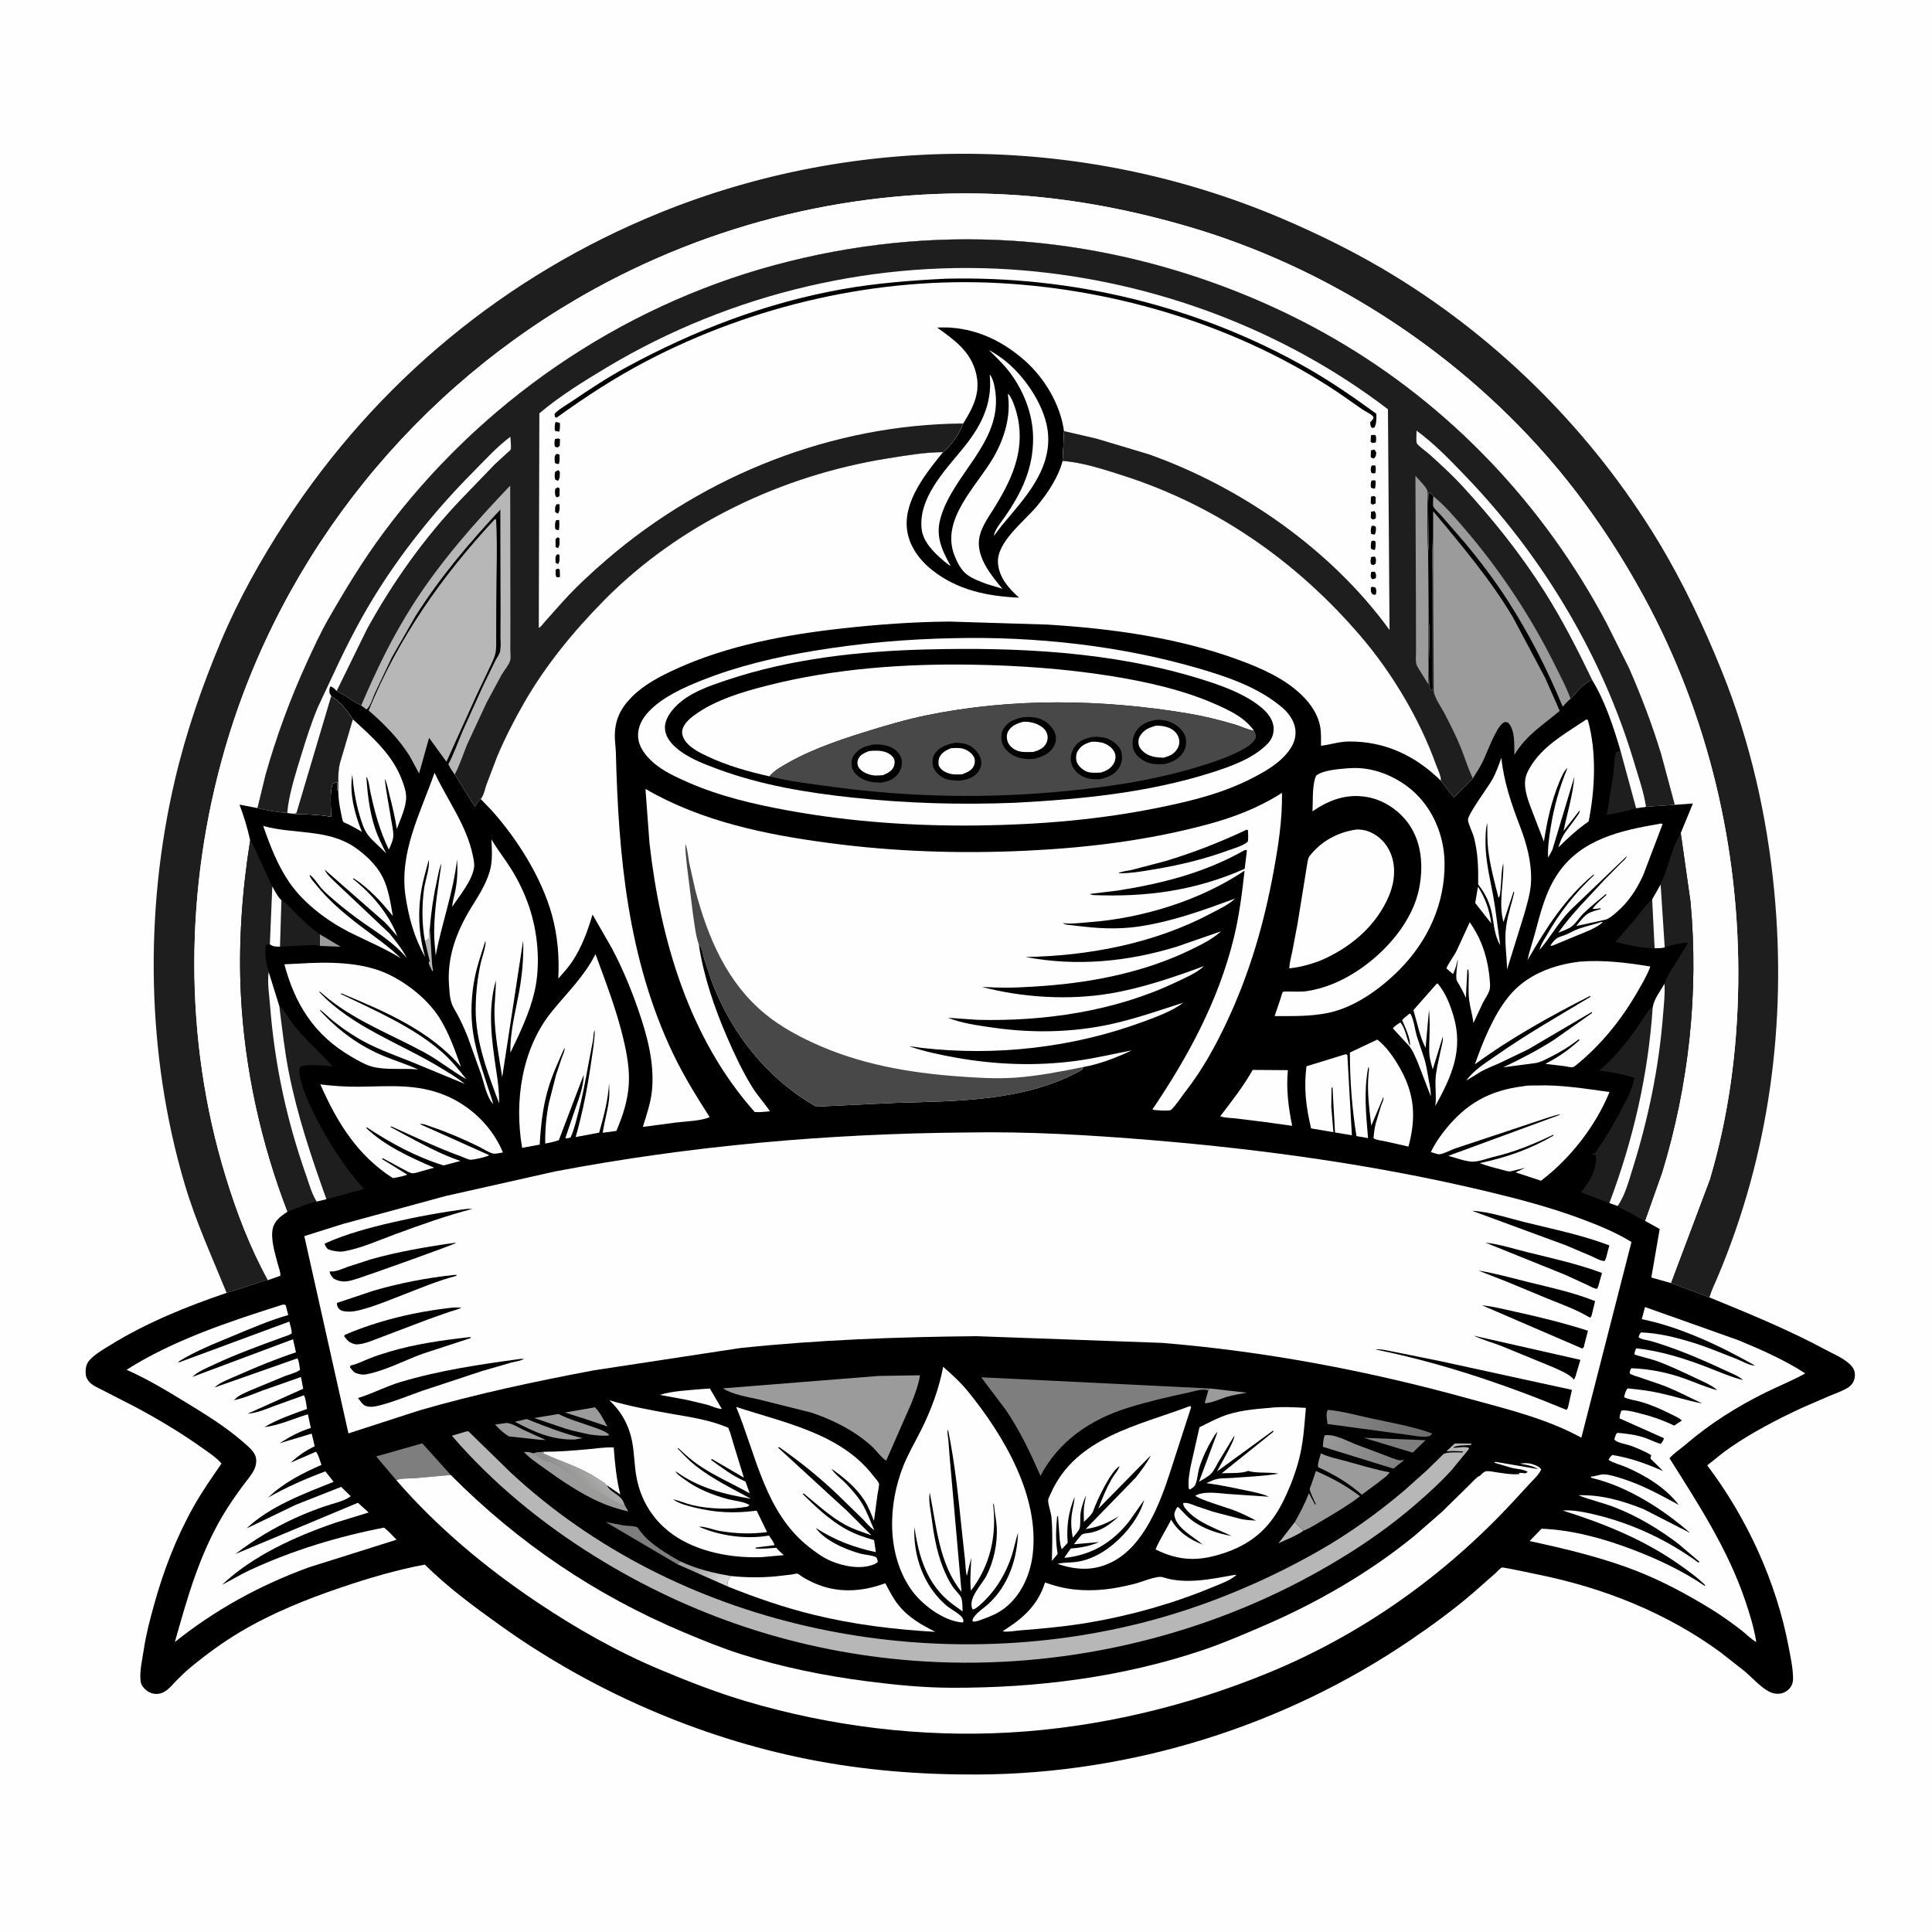 <svg version="1.1" xmlns="http://www.w3.org/2000/svg" style="display: block;" viewBox="0 0 2048 2048" width="1024" height="1024">
<defs>
	<linearGradient id="Gradient1" gradientUnits="userSpaceOnUse" x1="739.412" y1="1659.44" x2="763.108" y2="1677.19">
		<stop class="stop0" offset="0" stop-opacity="1" stop-color="rgb(163,162,164)"/>
		<stop class="stop1" offset="1" stop-opacity="1" stop-color="rgb(216,215,215)"/>
	</linearGradient>
	<linearGradient id="Gradient2" gradientUnits="userSpaceOnUse" x1="1474.63" y1="1560.6" x2="1408.01" y2="1518.27">
		<stop class="stop0" offset="0" stop-opacity="1" stop-color="rgb(129,129,129)"/>
		<stop class="stop1" offset="1" stop-opacity="1" stop-color="rgb(154,152,153)"/>
	</linearGradient>
	<linearGradient id="Gradient3" gradientUnits="userSpaceOnUse" x1="1514.46" y1="1516.77" x2="1407.22" y2="1501.46">
		<stop class="stop0" offset="0" stop-opacity="1" stop-color="rgb(109,109,110)"/>
		<stop class="stop1" offset="1" stop-opacity="1" stop-color="rgb(136,135,135)"/>
	</linearGradient>
	<linearGradient id="Gradient4" gradientUnits="userSpaceOnUse" x1="607.714" y1="1577.43" x2="628.286" y2="1558.57">
		<stop class="stop0" offset="0" stop-opacity="1" stop-color="rgb(141,143,143)"/>
		<stop class="stop1" offset="1" stop-opacity="1" stop-color="rgb(173,171,170)"/>
	</linearGradient>
</defs>
<path transform="translate(0,0)" fill="rgb(254,254,254)" d="M -0 -0 L 2048 0 L 2048 2048 L -0 2048 L -0 -0 z"/>
<path transform="translate(0,0)" fill="rgb(31,30,30)" d="M 240.228 1370.51 C 224.647 1332.21 207.69 1295.36 195.866 1255.53 C 155.163 1118.42 152.789 966.057 185.345 827.044 C 197.286 776.055 214.171 727.396 234.469 679.178 C 253.068 634.994 276.671 592.856 302.852 552.751 C 399.324 404.976 535.904 291.908 699.431 225.56 C 910.094 140.088 1148.54 142.456 1357.69 231.12 C 1399.11 248.68 1440.13 269.072 1478.51 292.616 C 1591.5 361.933 1688.27 459.283 1757.01 572.562 C 1783.88 616.86 1806.1 664.003 1825.43 712.014 C 1855.23 786.041 1873.16 864.958 1880.74 944.31 C 1894.16 1084.68 1875.49 1224.79 1820.22 1355 C 1817.35 1361.76 1814.08 1368.21 1812.11 1375.32 L 1771.17 1360.06 L 1812.5 1250.2 C 1832.58 1182.51 1841.8 1112.26 1842.62 1041.78 C 1844.26 899.661 1810.8 757.918 1742.75 632.799 C 1713.46 578.947 1678.94 528.157 1638.44 482.051 C 1539.15 369.016 1405.1 282.929 1260.61 240.5 C 1202.18 223.343 1141.69 211.429 1080.9 207.072 C 924.588 195.87 767.271 230.974 630.071 306.364 C 441.142 410.179 298.641 586.149 238.502 793.59 C 195.782 940.945 194.234 1100.5 239.369 1247.58 C 250.937 1285.28 265.045 1322.4 284.086 1357 C 280.075 1357.08 275.774 1359.24 271.926 1360.44 L 240.228 1370.51 z"/>
<path transform="translate(0,0)" fill="rgb(254,254,254)" d="M 284.086 1357 C 265.045 1322.4 250.937 1285.28 239.369 1247.58 C 194.234 1100.5 195.782 940.945 238.502 793.59 C 298.641 586.149 441.142 410.179 630.071 306.364 C 767.271 230.974 924.588 195.87 1080.9 207.072 C 1141.69 211.429 1202.18 223.343 1260.61 240.5 C 1405.1 282.929 1539.15 369.016 1638.44 482.051 C 1678.94 528.157 1713.46 578.947 1742.75 632.799 C 1810.8 757.918 1844.26 899.661 1842.62 1041.78 C 1841.8 1112.26 1832.58 1182.51 1812.5 1250.2 L 1771.17 1360.06 L 1750.47 1354.22 L 1759.34 1302.81 L 1743.77 1294.14 L 1761.9 1242.87 C 1790.14 1150.12 1801.01 1052.12 1791.95 955.5 L 1781.66 883.089 L 1794.55 851.723 L 1775.3 853.144 L 1760.82 799.311 C 1751.41 768.437 1739.61 737.389 1726.61 707.825 L 1703.08 660.808 C 1636.64 535.245 1536.84 429.716 1413.6 358.629 C 1311.33 299.64 1191.98 262.932 1074.02 255.276 C 988.85 249.748 903.712 258.769 821.371 280.991 C 655.712 325.699 508.442 427.365 406.377 564.983 C 384.862 593.992 365.96 625.078 348.04 656.393 C 339.628 671.093 332.499 686.647 325.448 702.036 C 307.703 740.766 293.112 780.439 281.51 821.436 L 272.97 856.613 L 253.866 852.936 C 258.644 865.574 262.279 877.565 265.196 890.781 C 256.6 944.363 252.58 1000.54 255.38 1054.81 C 259.425 1133.22 276.646 1211.19 304.775 1284.43 C 298.177 1288.71 291.186 1293.77 289.23 1301.92 C 286.521 1313.21 291.703 1329.34 294.641 1340.44 C 295.609 1344.09 297.442 1348.62 297.207 1352.36 L 284.086 1357 z"/>
<path transform="translate(0,0)" fill="rgb(0,0,0)" d="M 272.97 856.613 L 281.51 821.436 C 293.112 780.439 307.703 740.766 325.448 702.036 C 332.499 686.647 339.628 671.093 348.04 656.393 C 365.96 625.078 384.862 593.992 406.377 564.983 C 508.442 427.365 655.712 325.699 821.371 280.991 C 903.712 258.769 988.85 249.748 1074.02 255.276 C 1191.98 262.932 1311.33 299.64 1413.6 358.629 C 1536.84 429.716 1636.64 535.245 1703.08 660.808 L 1726.61 707.825 C 1739.61 737.389 1751.41 768.437 1760.82 799.311 L 1775.3 853.144 L 1794.55 851.723 L 1781.66 883.089 L 1791.95 955.5 C 1801.01 1052.12 1790.14 1150.12 1761.9 1242.87 L 1743.77 1294.14 L 1759.34 1302.81 L 1750.47 1354.22 L 1771.17 1360.06 L 1812.11 1375.32 C 1854.33 1392.6 1895.83 1409.59 1936.1 1431.25 C 1944.64 1435.84 1957.78 1441.28 1963.5 1449.04 C 1966.1 1452.57 1966.71 1456.43 1965.98 1460.7 C 1965.2 1465.26 1962.23 1469.03 1958.31 1471.35 C 1952.55 1474.76 1945.74 1477.07 1939.54 1479.63 L 1910.32 1492.3 C 1884.44 1504.26 1857.62 1518.26 1834.08 1534.43 C 1825.63 1540.23 1817.86 1547.07 1809.7 1553.3 C 1851.89 1609.14 1883.05 1676.97 1896.04 1745.84 C 1898.06 1756.58 1900.75 1768.66 1900.71 1779.62 C 1900.69 1784.02 1899.13 1787.87 1895.92 1790.92 C 1889.88 1796.65 1881.49 1796.67 1874.48 1792.74 C 1865.79 1787.87 1857.5 1778.56 1849.86 1771.96 L 1823.64 1751.38 C 1766.6 1709.64 1700.19 1683.31 1631.18 1669.25 C 1627.22 1668.44 1593.34 1661.07 1592.06 1661.62 C 1590.1 1662.46 1586.57 1666.5 1584.84 1668.03 L 1561.81 1688.29 C 1540.96 1706.32 1518.17 1722.88 1495.39 1738.4 C 1361.3 1829.78 1199.39 1880.15 1037.06 1881.05 C 976.095 1881.38 915.736 1876.68 855.859 1864.72 C 740.011 1841.56 626.982 1792.15 530.895 1723.46 C 502.779 1703.36 474.955 1682.92 450.323 1658.55 C 420.146 1664.17 390.451 1672.99 361.405 1682.84 C 324.576 1695.33 288.441 1709.88 254.915 1729.76 C 236.203 1740.87 218.878 1753.58 202.114 1767.41 C 196.703 1771.87 191.685 1776.71 186.779 1781.72 C 181.647 1786.96 176.88 1793.55 169.435 1795.24 C 164.987 1796.26 160.075 1795.32 156.339 1792.65 C 152.944 1790.22 149.684 1786.77 149.104 1782.5 C 147.652 1771.82 150.891 1758.98 152.463 1748.37 C 154.864 1732.17 159.05 1716.56 163.408 1700.79 C 173.295 1665.03 186.809 1629.9 204.97 1597.47 C 213.96 1581.41 224.364 1566.59 234.789 1551.46 C 229.412 1545 220.956 1539.57 214.131 1534.7 C 192.464 1519.25 169.27 1505.37 145.856 1492.72 L 109.8 1474.16 C 104.502 1471.41 96.844 1468.44 93.465 1463.42 L 92.892 1462.5 C 91.68 1460.59 91.122 1459.15 90.915 1456.85 C 90.376 1450.89 91.148 1445.78 95.38 1441.31 C 101.308 1435.05 109.726 1430.31 117.008 1425.79 C 154.899 1402.3 198.127 1384.78 240.228 1370.51 L 271.926 1360.44 C 275.774 1359.24 280.075 1357.08 284.086 1357 L 297.207 1352.36 C 297.442 1348.62 295.609 1344.09 294.641 1340.44 C 291.703 1329.34 286.521 1313.21 289.23 1301.92 C 291.186 1293.77 298.177 1288.71 304.775 1284.43 C 276.646 1211.19 259.425 1133.22 255.38 1054.81 C 252.58 1000.54 256.6 944.363 265.196 890.781 C 262.279 877.565 258.644 865.574 253.866 852.936 L 272.97 856.613 z"/>
<path transform="translate(0,0)" fill="rgb(156,155,155)" d="M 339.084 990.44 L 361.152 1003.61 L 339.129 1002.72 L 339.084 990.44 z"/>
<path transform="translate(0,0)" fill="rgb(184,183,183)" d="M 450.387 997.024 L 451.587 996.918 C 452.558 996.147 453.95 995.716 454.5 994.605 C 455.815 991.948 453.797 987.72 455.671 984.257 L 458.007 1021.84 C 458.154 1024.26 458.686 1026.63 459.164 1029 L 458.344 1029.5 C 456.967 1026.52 454.25 1022.43 454.5 1019.21 L 455.759 1019.5 L 455.224 1017.72 L 450.387 997.024 z"/>
<path transform="translate(0,0)" fill="rgb(184,183,183)" d="M 1372.51 1613.5 L 1381.7 1622.69 C 1373.97 1628.1 1363.7 1631.94 1355.12 1636.04 L 1372.51 1613.5 z"/>
<path transform="translate(0,0)" fill="rgb(254,254,254)" d="M 1566.7 939.974 C 1574.53 952.03 1578.89 964.689 1580.84 978.875 L 1563.77 957.196 L 1566.7 939.974 z"/>
<path transform="translate(0,0)" fill="rgb(254,254,254)" d="M 1696.89 977.5 L 1699.34 977.436 C 1691.39 984.245 1680.93 987.858 1671.38 991.787 L 1645.54 1002.5 L 1643.27 1002.5 C 1645.12 1000.08 1647.27 996.761 1649.76 994.981 C 1652.62 992.935 1656.76 992.13 1660 990.737 C 1664.41 988.843 1668.56 986.281 1673.08 984.661 C 1680.88 981.871 1689.04 980.214 1696.89 977.5 z"/>
<path transform="translate(0,0)" fill="rgb(156,155,155)" d="M 1282.67 1471.85 L 1321.82 1476.34 C 1315.15 1477.51 1308.4 1478.58 1301.85 1480.36 C 1294.57 1482.34 1284.16 1487.57 1276.98 1487.48 L 1280.89 1473.95 L 1282.67 1471.85 z"/>
<path transform="translate(0,0)" fill="rgb(156,155,155)" d="M 627.72 1492.32 L 630.5 1491.77 C 635.94 1496.53 640.235 1505.86 643.896 1512.14 L 621.282 1504.5 L 598.899 1497.3 L 627.72 1492.32 z"/>
<path transform="translate(0,0)" fill="url(#Gradient1)" d="M 717.837 1658.03 L 721.13 1655.15 C 739.212 1663.4 755.664 1667.45 775.185 1670.69 C 773.155 1673.09 771.138 1675.11 771.367 1678.51 L 772.004 1681.99 L 717.837 1658.03 z"/>
<path transform="translate(0,0)" fill="rgb(156,155,155)" d="M 536.967 1508.38 C 542.835 1508.87 549.126 1512.88 554.313 1515.47 L 578.515 1526.5 L 572.241 1526.2 L 539.561 1522.66 C 533.646 1519.08 529.516 1515.21 524.891 1510.09 L 536.967 1508.38 z"/>
<path transform="translate(0,0)" fill="rgb(126,126,126)" d="M 1445.38 1524.1 L 1509.49 1526.62 L 1511.32 1526.53 L 1504.97 1532.59 L 1497.53 1539.84 L 1445.38 1524.1 z"/>
<path transform="translate(0,0)" fill="rgb(156,155,155)" d="M 558.325 1504.24 C 577.76 1511.95 597.205 1519.71 617.603 1524.48 L 609.343 1525.97 C 585.063 1526.44 566.861 1518.28 545.789 1507.09 L 558.325 1504.24 z"/>
<path transform="translate(0,0)" fill="rgb(126,126,126)" d="M 717.837 1658.03 L 642.05 1613.4 L 661.043 1617.01 C 664.618 1617.52 672.392 1617.47 675.399 1618.9 C 675.85 1619.12 677.562 1621.67 677.915 1622.11 C 680.787 1625.73 683.627 1629.27 687.094 1632.34 C 697.534 1641.58 709.038 1648.35 721.13 1655.15 L 717.837 1658.03 z"/>
<path transform="translate(0,0)" fill="rgb(254,254,254)" d="M 744.777 1472.4 L 752.5 1471.9 L 765.191 1493.58 C 760.254 1493.43 754.378 1490.47 749.565 1489.07 L 728.22 1483.96 L 699.385 1478.65 C 713.06 1474.31 730.442 1473.76 744.777 1472.4 z"/>
<path transform="translate(0,0)" fill="rgb(156,155,155)" d="M 589.116 1499.39 L 592 1498.88 C 603.312 1504.71 616.136 1508.18 628.105 1512.48 C 634.094 1514.64 640.44 1516.5 645.49 1520.5 L 645 1521.76 C 638.229 1522.22 631.939 1521.53 625.226 1520.67 C 616.343 1518.65 607.616 1516.97 598.889 1514.25 L 566.262 1503.15 L 589.116 1499.39 z"/>
<path transform="translate(0,0)" fill="rgb(254,254,254)" d="M 1494.12 1074.5 L 1495.26 1074.84 C 1498.78 1081.21 1499.69 1090.68 1501.72 1097.83 L 1510.18 1123.33 C 1512.13 1130.08 1513.14 1137.25 1514.4 1144.17 C 1515.46 1150.02 1516.9 1156.03 1516.65 1162 L 1503 1126.51 C 1500.03 1119.92 1497.22 1111.87 1491.92 1106.84 L 1476.53 1090.14 C 1477.45 1088.14 1482.44 1085.23 1484.38 1083.79 C 1489.38 1088.99 1491.4 1101.67 1494.5 1108.47 C 1495.75 1101.64 1489.01 1087.89 1486.3 1081.34 C 1488.71 1078.81 1491.4 1076.69 1494.12 1074.5 z"/>
<path transform="translate(0,0)" fill="url(#Gradient2)" d="M 1404.22 1521.5 C 1408.5 1520.79 1412.33 1521.54 1416.44 1522.74 C 1423.23 1524.73 1429.82 1528.1 1436.37 1530.77 L 1466.99 1542.23 C 1472.11 1544.02 1479.28 1547.57 1484.5 1548.08 C 1486.17 1548.25 1486.33 1546.98 1488.11 1548 L 1481.7 1553.16 L 1477.14 1556.83 L 1402.29 1533.67 C 1402.59 1529.44 1402.71 1525.51 1404.22 1521.5 z"/>
<path transform="translate(0,0)" fill="rgb(31,30,30)" d="M 1753.95 1005.17 C 1740.28 1005.29 1725.68 1001.7 1712.43 998.375 L 1733.61 974.014 C 1739.21 966.925 1744.45 959.251 1751.37 953.396 L 1753.95 1005.17 z"/>
<path transform="translate(0,0)" fill="rgb(31,30,30)" d="M 1717.7 795.215 L 1734.42 856.7 C 1724.44 860.063 1713.57 861.682 1703.25 863.857 L 1710.18 820.828 C 1711.23 813.371 1710.77 804.919 1712.82 797.732 L 1717.7 795.215 z"/>
<path transform="translate(0,0)" fill="url(#Gradient3)" d="M 1407.46 1494.5 C 1422.6 1495.8 1438.18 1500.24 1453.03 1503.47 C 1474.42 1508.11 1497.68 1511.97 1518.14 1519.5 L 1516.5 1521.64 C 1511.73 1524.81 1497.48 1521.57 1491.24 1520.85 L 1407.21 1509.51 C 1406.81 1504.66 1405.13 1498.8 1407.46 1494.5 z"/>
<path transform="translate(0,0)" fill="rgb(31,30,30)" d="M 298.327 954.25 C 303.866 957.33 308.346 962.843 312.821 967.342 C 320.779 975.343 328.176 982.937 337.657 989.207 C 338.845 989.992 338.441 989.577 339.084 990.44 L 339.129 1002.72 C 335.007 1001.4 329.694 1001.94 325.361 1002.05 L 296.804 1003.51 L 298.327 954.25 z"/>
<path transform="translate(0,0)" fill="rgb(156,155,155)" d="M 1400.2 1540.63 C 1408.15 1544.54 1418.13 1546.46 1426.69 1548.83 C 1442 1553.07 1457.48 1557.78 1473.1 1560.73 C 1470.7 1564.66 1464.06 1568.93 1460.36 1571.97 L 1443.62 1584.42 C 1428.77 1571.56 1414.88 1563.41 1397.23 1555.25 C 1396.35 1551.64 1399.24 1544.41 1400.2 1540.63 z"/>
<path transform="translate(0,0)" fill="rgb(254,254,254)" d="M 576.993 1538.95 C 592.75 1538.93 608.27 1537.61 623.95 1536.19 C 632.69 1535.39 641.784 1533.96 650.558 1534.33 C 651.866 1551.22 653.347 1567.7 657.547 1584.18 L 643.429 1574.5 C 640.508 1571.51 636.346 1569.39 632.867 1567.07 C 614.541 1554.87 595.019 1549.79 575.5 1540.54 L 576.993 1538.95 z"/>
<path transform="translate(0,0)" fill="rgb(126,126,126)" d="M 420.244 1569.21 L 398.794 1543.88 L 447.629 1530 L 477.823 1563.55 L 439 1567.02 C 434.659 1567.34 423.362 1566.79 420.244 1569.21 z"/>
<path transform="translate(0,0)" fill="rgb(156,155,155)" d="M 565.529 1540.67 C 568.928 1539.21 573.323 1539.28 576.993 1538.95 L 575.5 1540.54 C 595.019 1549.79 614.541 1554.87 632.867 1567.07 C 636.346 1569.39 640.508 1571.51 643.429 1574.5 C 645.248 1581.01 657.3 1584.45 660.498 1591.65 L 661.334 1593.51 L 661.844 1594.86 L 666.049 1602.21 C 655.592 1599.79 645.556 1596.71 635.74 1592.31 C 614.488 1582.79 594.777 1569.28 575.939 1555.68 C 569.171 1550.79 560.977 1545.46 555.5 1539.2 C 559.323 1538.95 561.926 1539.38 565.529 1540.67 z"/>
<path transform="translate(0,0)" fill="url(#Gradient4)" d="M 565.529 1540.67 C 568.928 1539.21 573.323 1539.28 576.993 1538.95 L 575.5 1540.54 C 595.019 1549.79 614.541 1554.87 632.867 1567.07 C 636.346 1569.39 640.508 1571.51 643.429 1574.5 C 645.248 1581.01 657.3 1584.45 660.498 1591.65 L 661.334 1593.51 L 661.844 1594.86 C 656.775 1594.79 647.526 1589.21 643 1586.51 L 638.995 1584.01 L 628 1577.51 L 625.995 1576.01 C 624.455 1575.11 623.149 1574.65 621.719 1573.51 C 620.489 1572.53 619.398 1571.74 617.995 1571.01 C 616.434 1570.19 614.978 1569.53 613.5 1568.54 L 609 1565.51 C 606.405 1563.65 603.582 1562.4 601 1560.51 C 596.578 1557.28 590.036 1553.01 584.995 1551.01 C 582.894 1550.17 584.081 1550.99 582.404 1549.73 L 581.495 1549 L 580.5 1550.49 L 578.005 1548.99 C 576.451 1548.16 574.982 1547.51 573.5 1546.52 L 572 1545.49 L 565.529 1540.67 z"/>
<path transform="translate(0,0)" fill="rgb(156,155,155)" d="M 1372.51 1613.5 C 1378.06 1603.61 1383.58 1593.44 1387.46 1582.76 L 1394 1594.9 L 1394.84 1594.5 C 1393.21 1590.6 1388.57 1582.25 1388.41 1578.33 C 1388.37 1577.51 1389.67 1574.71 1389.96 1573.88 L 1394.91 1559.31 C 1412.2 1566.87 1426.62 1574.63 1441.68 1586.06 C 1429.64 1595.29 1417.08 1602.82 1404.04 1610.46 C 1396.78 1614.72 1389.48 1619.46 1381.7 1622.69 L 1372.51 1613.5 z"/>
<path transform="translate(0,0)" fill="rgb(254,254,254)" d="M 1558 977.566 C 1562.74 984.464 1567.14 992.186 1570.28 999.956 C 1575.07 1011.77 1578.06 1025.12 1579.09 1037.82 C 1579.39 1041.55 1580.02 1046.03 1578.89 1049.64 C 1577.43 1054.27 1574.04 1058.94 1571.79 1063.27 L 1561.87 1084.46 C 1560.98 1076.28 1558.47 1068.41 1557.4 1060.3 C 1556.27 1051.72 1556.94 1042.28 1556.97 1033.6 L 1556.58 1028 L 1555.5 1027.72 L 1553.87 1057.79 C 1551.96 1053.24 1549.67 1048.98 1547.31 1044.65 C 1546.52 1043.21 1544.26 1040.1 1543.98 1038.58 C 1543.02 1033.32 1544.68 1023.9 1545.35 1018.5 L 1545.55 1017 C 1544.89 1018.33 1544.65 1019.54 1544.31 1021 C 1543.37 1025.18 1542.02 1028.68 1540.24 1032.59 L 1533.16 1026.44 C 1536.29 1019.74 1540.99 1014.01 1544.26 1007.46 L 1558 977.566 z"/>
<path transform="translate(0,0)" fill="rgb(156,155,155)" d="M 1519.37 526.074 C 1531.46 535.797 1542.19 548.462 1552.3 560.215 C 1590.71 604.872 1623.53 654.767 1649.56 707.594 C 1654.9 718.438 1660.84 729.41 1664.81 740.82 C 1661.91 742.861 1659.06 746.514 1656.51 749.072 C 1640.44 710.117 1621.3 672.521 1598.52 637.044 C 1584.6 615.371 1568.98 594.765 1552.48 575.001 L 1528.55 547.369 C 1525.95 544.404 1521.09 540.268 1519.37 536.927 C 1518.63 535.489 1519.37 528.129 1519.37 526.074 z"/>
<path transform="translate(0,0)" fill="rgb(254,254,254)" d="M 1523.24 1042.5 L 1524.24 1042.85 C 1532.36 1052.48 1537.5 1065.68 1540.96 1077.66 C 1551.31 1113.56 1538.59 1141.29 1521.52 1172.37 C 1522.98 1160.9 1520.65 1149.23 1522.28 1138.1 C 1523.55 1129.5 1525.7 1120.9 1527.45 1112.37 C 1528.4 1107.69 1529.89 1103.48 1529.5 1098.64 L 1518.76 1133.64 L 1516.59 1125.5 C 1514.42 1117.52 1515.03 1109.59 1515.24 1101.42 C 1515.52 1091.01 1515.75 1080.8 1514.83 1070.4 L 1511.18 1110.8 C 1505.01 1099.1 1502.19 1083.57 1498.28 1070.78 L 1523.24 1042.5 z"/>
<path transform="translate(0,0)" fill="rgb(254,254,254)" d="M 1327.9 1134.15 L 1365.2 1134.42 C 1363.28 1154.51 1365.76 1173.73 1369.74 1193.41 L 1341.46 1189.5 L 1309.91 1185.57 C 1304.8 1185 1298.21 1185.04 1293.48 1183.3 C 1305.62 1167.42 1318.07 1151.6 1327.9 1134.15 z"/>
<path transform="translate(0,0)" fill="rgb(254,254,254)" d="M 1426.44 1117.5 C 1427.55 1117.82 1426.9 1117.56 1428.28 1118.5 L 1433.05 1203.42 L 1415.17 1200.47 L 1412.51 1152.5 L 1411.5 1153.22 L 1411.21 1173.21 L 1413.47 1200.18 L 1389.8 1196.13 C 1384.4 1173.04 1382.01 1154.02 1384.89 1130.29 L 1426.44 1117.5 z"/>
<path transform="translate(0,0)" fill="rgb(31,30,30)" d="M 296.095 1066.57 C 298.703 1068.42 299.863 1069.47 301.5 1072.25 C 314.883 1094.98 335.204 1111.15 352.597 1130.38 C 345.273 1130.06 322.961 1126.86 317.786 1131.5 C 313.968 1145.24 334.417 1184.39 341.666 1197.32 C 354.328 1219.9 368.443 1241.19 385.868 1260.4 L 346.022 1271.21 C 330.073 1226.68 315.345 1183.03 306.123 1136.45 C 301.547 1113.33 299.091 1089.92 296.095 1066.57 z"/>
<path transform="translate(0,0)" fill="rgb(31,30,30)" d="M 1706 1275.27 L 1675.75 1263.84 C 1681.24 1257.06 1687.31 1249.01 1689.7 1240.56 C 1690.89 1236.35 1693.05 1227.84 1690.95 1224.17 L 1687.36 1223.63 L 1688.5 1223.07 L 1690.39 1222.44 C 1693.94 1218.76 1696.41 1213.71 1699.28 1209.46 C 1705.89 1199.66 1711.71 1189.19 1717.37 1178.82 C 1723.64 1167.33 1730 1155.63 1732.59 1142.72 C 1720.6 1138.48 1707.86 1136.64 1695.33 1134.72 C 1707.77 1124.24 1719.52 1110.85 1729.26 1097.87 L 1743.35 1077.57 C 1746.01 1073.62 1747.37 1069.96 1751.92 1067.95 C 1747.18 1139.12 1731.16 1208.6 1706 1275.27 z"/>
<path transform="translate(0,0)" fill="rgb(254,254,254)" d="M 1460.01 1102 C 1470.06 1109.95 1477.46 1120.84 1483.77 1131.87 C 1499.67 1159.63 1501.32 1184.73 1493.04 1215.41 L 1467.98 1209.77 C 1464.15 1208.97 1459.33 1208.63 1455.99 1206.63 C 1456.39 1201.19 1457.02 1196.04 1458.39 1190.74 L 1464.04 1172.04 C 1465.08 1169.15 1467.04 1165.79 1466.5 1162.77 L 1453.58 1193.33 C 1451.45 1174.55 1448.86 1156.44 1450.82 1137.5 C 1451.03 1135.44 1451.77 1132.67 1450.43 1131.06 C 1445.55 1157.12 1448.01 1180.34 1450.17 1206.43 L 1437.89 1204.31 C 1433.16 1174.48 1430.92 1145.93 1430.96 1115.73 L 1460.01 1102 z"/>
<path transform="translate(0,0)" fill="rgb(254,254,254)" d="M 373.987 762.487 C 394.512 781.165 416.337 800.263 426.186 827.065 C 428.158 832.432 430.321 838.236 430.522 843.993 C 430.918 855.328 424.367 868.31 420.627 878.8 C 418.742 866.266 415.773 854.078 412.635 841.809 C 411.292 836.557 410.229 830.202 407.855 825.348 C 409.306 839.826 412.408 854.234 414.606 868.628 C 415.442 874.104 417.064 880.323 416.939 885.834 C 416.836 890.354 414.1 896.576 412.148 900.587 C 402.506 880.399 397.271 861.326 392.633 839.538 C 392 836.562 390.401 824.827 388.412 823.5 C 389.427 841.334 391.825 860.582 397.425 877.617 C 400.526 887.049 405.105 896.016 409.498 904.899 C 403.471 898.075 395.203 891.993 389.898 884.896 C 385.837 879.462 383.411 871.709 381.476 865.284 C 377.061 850.621 374.817 836.442 373.449 821.233 C 370.112 841.352 376.164 863.19 383.598 881.812 C 378.904 878.88 374.183 876.257 369.218 873.803 C 368.16 873.28 364.652 872.019 363.947 871.222 C 362.901 870.037 361.814 863.025 361.406 861.232 C 359.737 853.892 358.72 846.267 358.583 838.738 C 358.689 829.054 357.906 818.242 360.327 808.84 L 373.987 762.487 z"/>
<path transform="translate(0,0)" fill="rgb(254,254,254)" d="M 775.185 1670.69 C 790.814 1672.33 805.804 1672.4 821.47 1671.09 L 838.906 1669.08 C 840.102 1668.91 844.343 1667.85 845.293 1668.11 C 846.509 1668.44 849.274 1670.71 850.489 1671.47 C 854.337 1673.88 858.287 1675.96 862.419 1677.83 C 887.223 1689.1 913.485 1687.63 938.474 1678.29 C 942.604 1686.16 946.754 1694.43 952.345 1701.38 C 963.02 1714.67 976.662 1722.35 991.559 1729.83 C 947.98 1727.41 904.557 1722.03 862.116 1711.63 C 831.299 1704.08 801.442 1693.73 772.004 1681.99 L 771.367 1678.51 C 771.138 1675.11 773.155 1673.09 775.185 1670.69 z"/>
<path transform="translate(0,0)" fill="rgb(254,254,254)" d="M 1681.85 762.5 L 1683.25 763.537 C 1692.63 796.975 1690.79 837.02 1684.04 870.743 C 1672.22 878.835 1662.12 888.388 1651.85 898.305 L 1653.5 893.663 C 1657.09 882.923 1664.12 876.446 1670.34 867.235 C 1671.82 865.054 1675 861.653 1674.5 859.075 L 1657.41 880.929 C 1661.26 862.157 1667.42 842.267 1668.92 823.273 L 1645.63 900.717 L 1641.1 909.21 C 1640.41 899.231 1642.11 887.807 1643.67 877.938 C 1647.25 855.312 1652.93 835.166 1661.6 813.994 C 1657.39 817.715 1654.77 824.574 1652.64 829.73 C 1644.36 849.782 1639.94 870.762 1636.6 892.111 L 1624.67 861.156 C 1620.63 850.482 1615.04 837.226 1616.96 825.596 C 1617.89 819.936 1621.08 814.551 1624.2 809.821 C 1637.96 789.008 1661.61 776.129 1681.85 762.5 z"/>
<path transform="translate(0,0)" fill="rgb(254,254,254)" d="M 1308.08 1669.5 L 1310.72 1669.42 C 1304.63 1675.18 1293.64 1679.02 1285.87 1682.26 C 1244.13 1699.64 1199.06 1712.39 1154.51 1719.96 C 1129.95 1724.13 1105.64 1726.35 1080.82 1728.32 C 1077.51 1728.59 1065.27 1730.58 1063.04 1729 L 1067.33 1726.19 C 1085.84 1714.28 1100.28 1700.29 1107.29 1678.92 L 1107.78 1677.39 C 1128.66 1685.37 1149.79 1687.16 1171.9 1684.75 C 1182.1 1683.65 1192.3 1681.46 1202.27 1679.06 C 1209.1 1677.41 1226.51 1669.9 1232.57 1671.9 C 1256.38 1679.8 1284.17 1673.91 1308.08 1669.5 z"/>
<path transform="translate(0,0)" fill="rgb(254,254,254)" d="M 1591.43 803.395 C 1594.34 829.289 1601.88 851.431 1611.17 875.696 C 1618.44 894.699 1623.69 913.97 1622.97 934.5 C 1622.54 946.507 1618.48 959.382 1615.2 970.875 L 1597.51 1027.74 C 1597.39 1012.87 1594.41 997.012 1596.56 982.353 L 1596.84 980.5 C 1598.5 968.992 1602.56 957.381 1605.18 946 L 1604.43 945.177 L 1593.75 977.467 C 1588.22 957.679 1594.26 935.465 1593.57 915.03 C 1591.24 923.569 1591.62 934.009 1590.65 942.883 C 1590.29 945.738 1590.42 949.696 1588.5 951.783 C 1584.3 935.341 1579.51 917.385 1577.5 900.518 C 1576.41 891.358 1576.7 881.764 1576.57 872.54 C 1574.72 878.542 1574.81 885.256 1574.73 891.5 C 1574.42 915.317 1581.22 937.243 1584.66 960.5 L 1590.29 1001.8 C 1584.41 992.592 1583.69 980.249 1581.77 969.863 C 1579.46 957.367 1574.78 947.519 1566.93 937.555 C 1567.15 920.7 1566.78 903.802 1562.36 887.428 C 1560.87 881.868 1556.77 874.569 1556.11 869.282 C 1555.42 863.786 1578.26 833.128 1582.08 826.063 C 1585.99 818.83 1588.71 811.132 1591.43 803.395 z"/>
<path transform="translate(0,0)" fill="rgb(254,254,254)" d="M 450.387 997.024 C 447.132 979.192 447.095 959.68 449.586 941.777 C 450.798 933.073 455.772 919.724 454.51 911.5 C 451.881 921.54 448.742 931.674 446.943 941.897 C 442.605 966.558 443.782 990.276 450.607 1014.33 C 439.225 994.28 433.266 972.645 429.893 950 C 422.967 903.51 445.784 861.659 460.655 819.137 C 474.294 848.352 494.808 874.967 501.303 907.328 C 502.061 911.105 503.056 915.461 502.532 919.308 C 500.602 933.475 487.232 949.419 479.281 961.246 C 479.813 955.176 481.794 949.078 482.894 943.068 C 484.939 931.897 485.213 922.131 484.526 910.802 C 480.607 945.798 468.322 978.484 461.832 1013 C 461.136 1004.56 460.161 995.978 460.219 987.5 C 460.387 963.22 464.606 939.393 467.954 915.428 C 465.497 920.279 464.583 926.901 463.404 932.219 C 459.538 949.663 456.975 966.454 455.671 984.257 C 453.797 987.72 455.815 991.948 454.5 994.605 C 453.95 995.716 452.558 996.147 451.587 996.918 L 450.387 997.024 z"/>
<path transform="translate(0,0)" fill="rgb(254,254,254)" d="M 1758.71 873.344 C 1761.16 872.852 1759.91 872.829 1762.45 873.5 L 1742.03 927.33 C 1735.04 942.707 1726.49 955.96 1713.58 967.066 C 1710.24 969.939 1705.94 973.748 1701.67 974.942 L 1670.88 981.638 C 1674.07 977.526 1679.18 970.841 1683.68 968.263 C 1687.54 966.05 1692.72 964.906 1696.98 963.627 L 1696.5 962.754 C 1693.6 963.278 1691.03 963.589 1688.08 963.5 C 1691.87 958.022 1697.93 953.315 1702.82 948.749 L 1702.5 947.552 C 1694.44 954.305 1686.04 960.982 1678.5 968.302 C 1674.25 972.433 1670.97 978.062 1666.47 981.756 C 1662.72 984.839 1656.36 986.834 1651.85 988.73 C 1658.83 978.839 1666.7 969.596 1674.78 960.596 L 1701.07 932.401 L 1718.96 914.313 C 1720.98 912.286 1723.85 910.321 1724.5 907.538 L 1664.93 964.565 C 1652.17 977.283 1643.8 993.333 1632.06 1006.83 C 1633.05 1001.46 1637.18 995.616 1639.92 990.846 C 1653.67 966.864 1669.42 946.961 1689.5 927.897 L 1689.5 926.73 C 1658.48 952.559 1639.29 983.412 1619.16 1017.89 C 1621.25 1008.18 1624.51 998.908 1627.11 989.347 C 1633.32 966.586 1638.39 944.617 1652.16 924.914 C 1677.11 889.186 1718.63 880.263 1758.71 873.344 z"/>
<path transform="translate(0,0)" fill="rgb(156,155,155)" d="M 931.214 1458.56 L 975.245 1457.86 C 973.64 1468.11 969.928 1477.67 966.196 1487.3 L 939.355 1548.4 C 933.63 1544.6 928.542 1536.93 923.116 1532.18 C 904.585 1515.93 883.426 1505.41 860.266 1497.48 L 804.755 1483.58 C 793.311 1480.89 776.187 1478.32 766.403 1471.72 L 931.214 1458.56 z"/>
<path transform="translate(0,0)" fill="rgb(254,254,254)" d="M 279.003 875.521 C 311.258 884.63 347.425 878.334 376.427 898.394 C 387.376 905.968 399.064 917.045 405.237 929 C 411.814 941.739 413.962 957 416.412 970.975 C 404.328 955.999 391.178 941.671 375 931.063 L 373.957 931.5 C 394.194 947.655 411.849 968.218 421.249 992.388 C 416.467 987.444 412.408 981.98 407.403 977.186 L 344.259 921.897 C 345.742 926.789 353.659 933.333 357.368 937.06 L 412.938 989.549 C 419.668 997.789 426.408 1006.14 431.275 1015.65 C 418.668 1000.45 402.222 990.039 386.175 978.942 C 375.344 971.452 365.101 963.445 355.064 954.935 C 350.396 950.976 345.662 946.923 341.467 942.456 C 337.484 938.216 332.837 930.144 328.121 927.267 C 328.276 930.34 332.658 934.937 334.62 937.39 C 348.499 954.735 364.631 968.321 382.231 981.722 C 396.905 992.896 411.778 1002.91 425.036 1015.87 C 408.085 1005.52 390.947 998.245 373.22 989.563 C 348.426 977.421 322.293 958.179 306.591 935.217 C 294.199 917.096 286.172 896.129 279.003 875.521 z"/>
<path transform="translate(0,0)" fill="rgb(126,126,126)" d="M 1280.89 1473.95 C 1274.67 1471.58 1265.57 1474.97 1259.26 1476.3 C 1237.73 1480.84 1216.1 1485.91 1195.11 1492.49 C 1156.12 1504.71 1122.24 1527.52 1102.97 1564.45 C 1092.18 1539.99 1081.14 1516.46 1065.99 1494.31 L 1040.11 1459.98 L 1282.67 1471.85 L 1280.89 1473.95 z"/>
<path transform="translate(0,0)" fill="rgb(254,254,254)" d="M 1437.95 879.329 C 1442.82 879.239 1447.16 879.86 1451.69 881.728 C 1461.92 885.938 1469.8 894.15 1474.05 904.329 C 1479.99 918.562 1478.41 934.89 1472.65 948.928 C 1459.29 981.451 1431.08 1005.03 1399.25 1018.44 C 1388.5 1022.46 1378.08 1025.36 1366.64 1026.48 C 1366.99 1020.35 1368.75 1014.24 1369.95 1008.23 L 1375.5 978.913 L 1385.91 914.501 C 1386.34 912.28 1386.69 909.404 1388.09 907.601 C 1400.58 891.584 1418.13 882.108 1437.95 879.329 z"/>
<path transform="translate(0,0)" fill="rgb(254,254,254)" d="M 339.573 1149.5 C 352.996 1151.21 366.968 1152.09 380.5 1151.96 C 412.516 1151.63 441.533 1148.51 472 1161.13 C 499.067 1172.34 521.992 1194.54 533.144 1221.67 C 530.311 1222.07 525.767 1223.23 523 1222.84 C 518.804 1222.25 510.951 1217.05 506.973 1215.14 C 490.96 1207.45 474.601 1200.25 457.746 1194.61 C 453.988 1193.35 448.778 1190.84 444.876 1191.5 L 518.642 1224.53 C 515.362 1226.54 502.898 1229.27 498.873 1229.38 C 496.658 1229.43 490.999 1226.62 488.728 1225.8 C 464.039 1216.88 440.266 1205.45 416.336 1194.7 C 414.579 1193.91 415.467 1193.95 413.676 1194.5 L 426.326 1201.45 C 446.16 1212.04 466.754 1223.47 488.078 1230.67 L 470.18 1235.41 C 441.09 1226.32 414.303 1211.89 389 1195.1 L 388.021 1195.5 C 407.504 1214.57 435.564 1227.15 460.202 1237.81 L 446.976 1241.5 C 444.446 1242.19 439.398 1243.98 436.877 1243.7 C 434.581 1243.46 430.677 1241.12 428.501 1240.02 L 406 1227.83 L 404.762 1228.5 L 431.711 1245.13 C 427.023 1247.19 421.523 1247.84 416.516 1248.86 C 378.719 1224.78 357.235 1189.53 339.573 1149.5 z"/>
<path transform="translate(0,0)" fill="rgb(254,254,254)" d="M 1615.44 1151.36 C 1618.93 1150.41 1624.55 1150.78 1628.32 1150.65 C 1654.17 1149.72 1680.6 1154.04 1706.15 1157.61 C 1691.36 1193.69 1664.54 1228.18 1633.51 1251.63 L 1606.63 1242.76 L 1616.82 1237.9 L 1601.99 1241.52 C 1599.31 1242.3 1595.74 1240.89 1593 1240.2 C 1584.76 1238.11 1576.51 1236 1568.55 1232.99 C 1597.15 1226.85 1621.53 1218.44 1646.92 1203.7 L 1646.5 1202.88 C 1625.49 1212.94 1605.25 1221.32 1582.43 1226.55 C 1575.98 1228.26 1566.98 1231.67 1560.3 1231.36 C 1552.54 1231 1542.86 1227.21 1535.28 1225.25 L 1653.96 1181.63 C 1653.06 1180.52 1640.85 1184.75 1638.42 1185.52 L 1541.8 1217.67 C 1537.58 1219.25 1529.84 1223.4 1525.77 1223.56 C 1523.67 1223.65 1518.99 1221.83 1516.79 1221.27 C 1520.4 1213.44 1525.45 1205.98 1530.75 1199.2 C 1553.64 1169.88 1578.84 1155.82 1615.44 1151.36 z"/>
<path transform="translate(0,0)" fill="rgb(254,254,254)" d="M 1428.72 814.414 L 1434.98 814.133 C 1458.7 813.594 1483.66 824.776 1500.56 841.096 C 1520.24 860.095 1530.94 887.317 1531.29 914.5 C 1531.84 957.768 1513.82 997.313 1483.46 1027.91 C 1463.35 1048.17 1436.33 1067.74 1408 1073.68 C 1389.32 1077.6 1370.17 1077.09 1351.19 1077.08 L 1357.7 1057.75 C 1358.07 1056.48 1359.13 1051.9 1360.18 1051.28 C 1360.6 1051.04 1364.1 1051.13 1364.59 1051.11 C 1371.36 1050.91 1378.32 1051.65 1385.03 1050.66 C 1404.97 1047.74 1423.62 1039.38 1440.26 1028.24 C 1469.3 1008.81 1497.64 976.558 1504.44 941.287 C 1508.8 918.642 1507.27 893.89 1493.95 874.353 C 1483.82 859.492 1467.3 848.124 1449.43 844.93 C 1427.63 841.03 1409.14 847.807 1391.31 860.066 C 1391.92 849.008 1390.71 832.004 1395.2 822.163 C 1402.48 816.287 1419.59 815.19 1428.72 814.414 z"/>
<path transform="translate(0,0)" fill="rgb(254,254,254)" d="M 317.488 1021.43 C 347.528 1019.55 382.997 1019.45 410.75 1032.34 C 431.497 1041.99 453.59 1059.51 465.851 1078.98 C 475.845 1094.85 482.252 1113.29 488.572 1130.87 C 455.925 1092.46 407.623 1072 362 1053.04 L 360.906 1053.5 C 397.524 1071.2 438.827 1088.9 469.394 1116.06 C 478.607 1124.24 486.745 1134.4 494.397 1144.03 C 478.976 1135.24 465.257 1123.96 449.552 1115.43 C 415.346 1096.87 379.663 1083.5 348.682 1059.19 L 339 1051.09 L 338.33 1051.5 C 373.558 1089.03 424.218 1105.76 467.37 1132.1 C 475.988 1137.36 484.919 1142.6 492.744 1148.99 L 435.828 1125.46 C 416.184 1117.65 396.466 1110.81 378.273 1099.81 C 369.254 1094.35 360.555 1088.27 352.381 1081.62 C 347.907 1077.97 343.854 1073.66 339.201 1070.28 L 339.49 1071.5 C 358.865 1092.55 381.011 1108.87 407.541 1119.74 C 419.365 1124.59 431.696 1128.39 443.31 1133.69 C 427.834 1132.09 409.46 1134.68 394.594 1130.7 C 386.927 1128.65 378.604 1123.72 371.762 1119.71 C 333.165 1097.1 312.728 1064.62 301.45 1022.19 L 317.488 1021.43 z"/>
<path transform="translate(0,0)" fill="rgb(254,254,254)" d="M 1674.61 1019.38 C 1699.43 1017.36 1724.94 1020.49 1749.43 1024.53 C 1745.86 1034.35 1740.22 1043.64 1734.99 1052.67 C 1718.14 1081.78 1696.6 1108.18 1670.4 1129.39 C 1669.15 1130.4 1668.7 1130.94 1667.03 1131.2 C 1664.73 1131.56 1660.47 1130.42 1657.99 1130.09 L 1638.12 1127.73 C 1651.45 1120.96 1663.46 1112.6 1674.44 1102.5 L 1673.5 1101.69 C 1663.79 1109.36 1653.28 1115.67 1642.19 1121.15 C 1637.27 1123.57 1632.15 1126.45 1626.62 1127.04 L 1593.48 1131.42 C 1611.99 1122.64 1629.98 1113.36 1647.25 1102.3 L 1687.5 1073.9 L 1687.5 1072.65 L 1620.13 1112.25 L 1589.54 1126.97 C 1583.09 1129.88 1576.19 1132.42 1570 1135.83 L 1554.34 1145.48 C 1562.47 1133.97 1575.03 1126.62 1586.39 1118.65 C 1618.37 1096.19 1652.48 1076.85 1685.96 1056.7 L 1685.5 1055.71 C 1643.53 1077.08 1601.34 1100.4 1563.41 1128.29 C 1571.86 1104.43 1582.77 1077.06 1598.66 1057.08 C 1617.42 1033.51 1645.59 1022.88 1674.61 1019.38 z"/>
<path transform="translate(0,0)" fill="rgb(254,254,254)" d="M 780.367 1491.4 C 831.135 1508.13 891.259 1519.43 925.741 1564.41 C 926.764 1565.75 931.582 1571.19 931.753 1572.54 C 932.119 1575.41 930.658 1580.71 930.256 1583.71 L 926.432 1612.24 C 923.467 1604.78 920.448 1596.85 916.077 1590.09 C 907.51 1576.85 894.251 1565.94 881.454 1556.96 C 884.531 1562.5 893.015 1568.55 897.5 1573.35 C 903.599 1579.87 910.093 1587.22 914.555 1595 C 919.382 1603.42 922.826 1613.16 926.788 1622.03 C 921.973 1618.98 917.808 1613.56 913.728 1609.48 L 887.996 1584.44 C 868.898 1566.22 847.693 1549.04 826 1534.05 L 824.754 1534.5 L 897.977 1601.68 L 923.768 1627.4 C 914.38 1624.18 904.76 1621.14 896.021 1616.38 C 880.054 1607.67 866.092 1594.58 852 1583.15 L 850.728 1583.5 C 864.11 1596.92 879.632 1611.41 896.212 1620.69 C 905.869 1626.09 915.978 1629.52 926.56 1632.57 L 928.446 1645.35 C 904.838 1640.2 885.16 1632.8 864.671 1619.64 C 874.327 1633.11 896.638 1642.8 912.165 1646.94 C 917.147 1648.27 923.814 1648.39 928.347 1650.55 C 929.708 1651.19 930.13 1654.07 930.6 1655.5 C 929.527 1656.59 928.512 1657.41 927.091 1658.03 C 913.133 1664.07 894.439 1660.48 880.93 1654.78 C 872.389 1651.17 864.352 1645.26 857.113 1639.52 C 810.882 1602.87 801.685 1542.91 780.367 1491.4 z"/>
<path transform="translate(0,0)" fill="rgb(254,254,254)" d="M 1261.28 1490.5 C 1262.31 1490.81 1261.78 1490.51 1262.63 1491.77 L 1240.76 1559.28 C 1229.89 1593.18 1212.73 1638.68 1178.88 1655.72 C 1159.29 1665.58 1141.32 1664.43 1120.94 1657.83 C 1126.4 1656.3 1131.74 1656.5 1137.35 1656.08 C 1147.8 1655.3 1157.47 1651.75 1166.5 1646.56 C 1186.15 1635.28 1206.92 1612.12 1212.96 1589.9 L 1196.76 1612.94 C 1178.61 1635.58 1156.97 1648.44 1128.24 1651.46 C 1130.16 1648 1132.82 1644.72 1135.1 1641.47 C 1145.47 1640.75 1155.38 1638.87 1164.94 1634.68 L 1138.33 1637 C 1140.19 1634.83 1145.39 1627.43 1147.59 1626.25 C 1149.29 1625.34 1154.68 1625.13 1156.9 1624.59 C 1169.31 1621.57 1176.78 1615.8 1186.07 1607.31 C 1173.69 1614.59 1165.06 1618.64 1150.79 1620.93 L 1203.88 1566.32 C 1209.77 1558.89 1215.71 1551.18 1219.99 1542.67 L 1164.33 1599.29 C 1168.2 1588.55 1172.73 1577.94 1178.31 1567.96 C 1180.83 1563.47 1185.2 1559.06 1186.82 1554.25 C 1177.83 1558.58 1162.53 1591.04 1159.12 1601 C 1157.45 1605.86 1152.56 1609.68 1148.98 1613.3 C 1148.9 1608.41 1148.68 1603.38 1149 1598.5 C 1149.3 1594.02 1150.74 1589.73 1151.04 1585.15 C 1148.57 1591.57 1146.1 1598.11 1145.33 1605 C 1144.87 1609.21 1145.58 1616.6 1144.36 1620.27 C 1143.46 1623 1139.05 1627.57 1137.21 1630.08 C 1135.69 1622.34 1135.03 1613.86 1136.03 1606 C 1136.87 1599.46 1138.84 1593.45 1139.09 1586.79 C 1132.47 1603.23 1130.47 1617.81 1131.79 1635.46 L 1125.69 1642.08 C 1124.2 1639.91 1123.73 1635.17 1123.42 1632.5 L 1121.55 1607.06 L 1120.57 1607.5 C 1119.31 1621.52 1118.75 1633.27 1121.18 1647.22 L 1115.03 1654.58 C 1115.37 1639.27 1115.98 1623.77 1114.59 1608.5 C 1114.06 1602.6 1111.23 1595.96 1111.05 1590.39 C 1111 1588.69 1113.15 1584.76 1113.91 1583.05 C 1140.35 1523.34 1206.6 1511.35 1261.28 1490.5 z"/>
<path transform="translate(0,0)" fill="rgb(254,254,254)" d="M 520.975 889.889 C 527.51 900.847 535.52 910.977 542.278 921.826 C 549.696 933.735 556.126 947.279 560.678 960.542 C 570.24 988.404 573.243 1022.46 566.58 1051.38 C 561.543 1073.23 550.812 1095.76 541.034 1115.93 C 540.594 1094.34 546.123 1073.73 550.037 1052.66 C 553.478 1034.14 555.226 1015.62 554.574 996.796 L 532.366 1141.79 C 528.897 1120.03 524.634 1097.98 524.167 1075.93 C 523.907 1063.62 525.683 1051.5 525.624 1039.25 C 516.679 1070.99 521.236 1102.87 525.993 1134.77 C 527.921 1146.6 529.156 1157.63 529.15 1169.63 C 517.121 1138.14 503.913 1103.23 504.238 1069.21 C 504.395 1052.71 506.103 1036.47 509.708 1020.36 C 510.651 1016.15 516.019 1000.61 514.5 997.533 C 510.528 1010.03 506.092 1022.51 503.462 1035.39 C 499.529 1054.63 498.55 1075.4 501.517 1094.86 C 505.381 1120.19 515.418 1145.89 522.938 1170.34 C 516.122 1164 513.146 1148.13 510.216 1139.36 L 495.693 1098.85 C 491.49 1088.31 486.765 1078.27 480.992 1068.5 C 476.765 1061.34 476.606 1052.56 475.987 1044.38 C 473.723 1014.44 484.104 987.067 499.528 962.027 C 507.203 949.569 514.986 937.803 519.141 923.614 C 522.326 912.738 521.411 901.076 520.975 889.889 z"/>
<path transform="translate(0,0)" fill="rgb(254,254,254)" d="M 1345.59 1492.41 C 1358.02 1490.97 1371.79 1491.67 1384.27 1492.43 C 1382.94 1508.16 1381.89 1524.58 1378.62 1540.02 C 1374.97 1557.29 1368.57 1574.16 1360.9 1590.03 C 1347.16 1618.44 1328.43 1635.74 1298.64 1645.95 C 1271.43 1655.27 1250.7 1655.13 1224.94 1642.49 C 1229.33 1631.64 1236.3 1621.46 1241.44 1610.86 C 1249.02 1623.98 1260.93 1631.94 1274.88 1637.31 C 1265.43 1629.05 1247.89 1620.52 1245.05 1607.28 C 1244.3 1603.78 1246.19 1600.65 1247.82 1597.72 C 1249.6 1597.68 1248.86 1597.36 1250.04 1598.59 C 1254.11 1602.81 1258.23 1607.54 1262.86 1611.12 C 1275.02 1620.54 1290.57 1625.47 1305.48 1628.21 C 1290.16 1620.68 1271.1 1614.72 1259.24 1602.09 C 1256.86 1599.55 1254.14 1596.85 1254.24 1593.31 C 1259.02 1592.38 1263.53 1594.93 1267.98 1596.5 L 1285.94 1602.5 L 1315.28 1610.16 C 1320.58 1611.32 1325.99 1611.62 1331.4 1611.88 C 1324.3 1608.08 1316.89 1604.51 1309.42 1601.48 C 1302.97 1598.86 1269.49 1589 1267.12 1585.5 C 1275.86 1580.3 1291.91 1582.85 1301.86 1583.7 L 1345.23 1586.59 C 1336.88 1582.89 1327.2 1581.29 1318.29 1579.4 C 1305.24 1576.64 1292.04 1573.9 1278.8 1572.2 L 1284.63 1569.6 C 1292.11 1566.22 1298.35 1567.28 1306.3 1566.66 C 1322.55 1565.41 1339.26 1564.87 1355.31 1562.15 C 1345.39 1560.23 1333.98 1561.91 1324.5 1559.64 L 1323.13 1559.15 C 1316.4 1562.27 1302.76 1561.22 1294.98 1561.8 L 1349.89 1517.72 L 1349.5 1516.51 L 1290.07 1559.81 C 1293.43 1552.97 1308.91 1527.39 1308.5 1521.77 L 1292.11 1548.78 C 1289.59 1553.01 1287.09 1558.86 1283.65 1562.31 C 1280.33 1565.63 1274.98 1568.27 1270.98 1570.78 L 1290.55 1518.19 C 1288.96 1518.6 1286.47 1523.27 1285.55 1524.79 C 1279.74 1534.47 1274.82 1544.8 1271.38 1555.57 C 1269.71 1560.81 1269.16 1570.7 1266.5 1574.97 C 1265.76 1576.17 1262.71 1578 1261.5 1578.98 L 1260.17 1578 C 1259.22 1569.84 1260.73 1562.11 1262.18 1554.09 L 1271.51 1512.95 C 1281.27 1508.07 1291.37 1502.59 1301.79 1499.34 C 1315.74 1494.98 1331.1 1493.58 1345.59 1492.41 z"/>
<path transform="translate(0,0)" fill="rgb(31,30,30)" d="M 265.196 890.781 C 266.915 892.719 267.631 894.05 268.583 896.507 L 288.638 939.715 C 291.13 943.934 294.598 951.203 298.327 954.25 L 296.804 1003.51 C 292.561 1003.39 289.497 1003.63 286.063 1000.92 L 282.145 1001.5 C 279.856 1008.45 282.207 1022.89 285.037 1029.92 L 284.813 1030.37 L 296.095 1066.57 C 299.091 1089.92 301.547 1113.33 306.123 1136.45 C 315.345 1183.03 330.073 1226.68 346.022 1271.21 L 335.698 1273.69 C 324.296 1276.22 315.54 1280.59 304.775 1284.43 C 276.646 1211.19 259.425 1133.22 255.38 1054.81 C 252.58 1000.54 256.6 944.363 265.196 890.781 z"/>
<path transform="translate(0,0)" fill="rgb(254,254,254)" d="M 288.638 939.715 C 291.13 943.934 294.598 951.203 298.327 954.25 L 296.804 1003.51 C 292.561 1003.39 289.497 1003.63 286.063 1000.92 L 288.638 939.715 z"/>
<path transform="translate(0,0)" fill="rgb(254,254,254)" d="M 335.698 1273.69 C 330.628 1265.91 327.713 1255.03 324.629 1246.27 C 303.834 1187.23 291.161 1128.57 286.29 1066.12 C 285.409 1054.83 283.206 1041.53 284.813 1030.37 L 296.095 1066.57 C 299.091 1089.92 301.547 1113.33 306.123 1136.45 C 315.345 1183.03 330.073 1226.68 346.022 1271.21 L 335.698 1273.69 z"/>
<path transform="translate(0,0)" fill="rgb(31,30,30)" d="M 1760.34 937.635 L 1760.19 937.14 C 1768.13 921.505 1770.85 903.024 1779.2 887.813 L 1781.66 883.089 L 1791.95 955.5 C 1801.01 1052.12 1790.14 1150.12 1761.9 1242.87 L 1743.77 1294.14 C 1738.52 1292.18 1733.83 1288.9 1728.9 1286.25 C 1724.13 1283.68 1719.16 1281.68 1714.81 1278.4 L 1706 1275.27 C 1731.16 1208.6 1747.18 1139.12 1751.92 1067.95 C 1753.46 1058.73 1759.8 1050.95 1764.41 1042.91 C 1766.73 1035.48 1772.12 1027.54 1776.23 1020.91 L 1789.54 999.144 C 1780.63 999.721 1773.11 1001.35 1764.67 1004.3 C 1761.01 1005.15 1757.7 1005.2 1753.95 1005.17 L 1751.37 953.396 L 1760.34 937.635 z"/>
<path transform="translate(0,0)" fill="rgb(254,254,254)" d="M 1760.34 937.635 L 1764.67 1004.3 C 1761.01 1005.15 1757.7 1005.2 1753.95 1005.17 L 1751.37 953.396 L 1760.34 937.635 z"/>
<path transform="translate(0,0)" fill="rgb(254,254,254)" d="M 1764.41 1042.91 C 1765.14 1053.73 1763.71 1065.25 1762.88 1076.07 C 1758.62 1131.22 1747.21 1186.18 1730.66 1238.92 C 1726.55 1252.03 1722.69 1266.99 1714.81 1278.4 L 1706 1275.27 C 1731.16 1208.6 1747.18 1139.12 1751.92 1067.95 C 1753.46 1058.73 1759.8 1050.95 1764.41 1042.91 z"/>
<path transform="translate(0,0)" fill="rgb(254,254,254)" d="M 631.258 1011.45 C 642.185 1041.25 653.663 1070.9 660.95 1101.87 C 664.613 1117.44 667.613 1134.08 666.49 1150.12 C 665.282 1167.38 660.131 1183.01 653.395 1198.82 L 638.934 1200.78 C 640.577 1188.92 644.258 1177.4 645.565 1165.48 C 646.194 1159.73 645.832 1153.77 645.648 1148 C 644.744 1165.63 639.932 1183.76 635.107 1200.67 L 610.261 1205.29 C 617.672 1179.09 622.634 1153.75 626.51 1126.85 C 628.17 1115.33 630.258 1103.71 630.528 1092.04 C 628.645 1095.32 629.314 1099.4 628.565 1103.04 C 623.418 1128.05 619.764 1153.41 613.333 1178.13 C 611.002 1187.09 608.731 1197.05 604.994 1205.5 C 602.452 1206.63 602.014 1206.83 599.278 1206.5 L 608.048 1180.55 C 612.401 1167.99 618.67 1152.58 618.77 1139.31 L 592.399 1208.61 C 587.671 1210.34 582.893 1211.27 577.973 1212.24 C 577.753 1197.42 578.992 1182.85 582.062 1168.33 L 589.429 1139.5 L 595.433 1121.52 C 596.705 1118.08 598.895 1114.24 598.5 1110.57 C 591.919 1125.05 585.229 1139.66 580.817 1154.98 C 575.285 1174.19 573.229 1193.48 572.105 1213.34 L 553.484 1216.76 C 545.002 1167.48 552.885 1111.5 585.384 1071.74 C 601.714 1051.76 619.401 1034.81 631.258 1011.45 z"/>
<path transform="translate(0,0)" fill="rgb(254,254,254)" d="M 645.901 1484.37 C 667.371 1490.69 689.258 1494.71 711.272 1498.61 C 732.045 1502.29 752.388 1505.08 771.922 1513.47 C 774.458 1518.94 775.922 1525.48 777.725 1531.25 L 788.524 1566.33 L 754.5 1546.52 L 753.725 1547.5 C 764.804 1555.59 776.297 1564.3 788.884 1569.86 L 790.199 1570.43 L 794.759 1583.03 C 776.521 1572.74 757.442 1564.6 740.037 1552.71 C 732.454 1547.52 725.715 1541.23 719 1535 L 718.348 1535.5 C 724.442 1541.87 730.481 1548.37 737.429 1553.82 C 755.285 1567.83 776.02 1577.82 795.847 1588.67 C 767.897 1584.15 740.603 1577.14 717.272 1560.35 L 716.097 1559.5 C 717.319 1562.83 722.055 1565.55 724.881 1567.71 C 738.577 1578.19 756.088 1585.11 772.715 1589.4 C 779.729 1591.21 788.422 1591.55 794.535 1595.46 L 792.5 1597.07 C 774.795 1600.5 751.634 1599.69 733.916 1595.48 C 726.931 1593.83 720.31 1590.78 713.336 1589.27 C 719.396 1593.74 728.21 1596.04 735.45 1597.85 C 758.333 1603.57 778.674 1604.45 802.078 1601.35 L 813.123 1624.08 C 795.9 1626.45 779.661 1625.69 762.534 1622.82 C 757.875 1622.03 744.677 1617.35 741.149 1618.5 C 763.536 1628.2 791.153 1631.95 815.173 1627.75 C 817.136 1630.82 820.147 1634.42 820.977 1637.94 L 801.056 1640.45 L 800.98 1641.5 C 808.35 1642.01 815.645 1641.28 822.99 1640.71 C 825.253 1643.61 828.129 1646.02 830.837 1648.5 L 807.449 1650.63 C 780.687 1651.58 752.837 1647.38 728.592 1635.69 C 699.464 1621.65 679.904 1596.57 674.438 1564.38 C 672.447 1552.66 672.382 1540.65 670.246 1528.99 C 667.008 1511.32 658.986 1496.57 645.901 1484.37 z"/>
<path transform="translate(0,0)" fill="rgb(184,183,183)" d="M 524.386 550.5 L 525.902 550.688 C 527.463 579.617 526.126 609.302 526.08 638.308 L 525.963 673.814 C 525.912 680.153 526.491 687.361 524.941 693.5 C 523.616 698.75 520.682 704.061 518.417 709.007 L 504.737 737.883 L 473.265 807.49 L 454.836 782.104 L 444.255 819.929 L 434.277 801.458 C 422.548 782.884 407.296 767.486 390.777 753.144 C 422.038 676.567 468.297 610.726 524.386 550.5 z"/>
<path transform="translate(0,0)" fill="rgb(156,155,155)" d="M 1519.15 569.78 L 1519.2 541.813 C 1549.17 577.971 1579.73 613.878 1603.8 654.399 L 1637.79 718.298 L 1653.36 753.53 C 1635.37 768.857 1617.64 779.236 1605.3 800.307 C 1604.97 789.849 1606.47 773.73 1598.5 765.953 C 1596.22 765.411 1595.48 764.858 1593.4 766.261 C 1585.63 771.483 1576.24 798.439 1571.7 807.494 C 1568.62 813.611 1565 819.295 1561.3 825.043 C 1556.4 815.15 1553.2 804.266 1549.12 794 C 1543.97 781.028 1537.7 768.687 1531.29 756.307 C 1527.9 749.759 1519.43 738.076 1519.74 730.893 L 1519.15 569.78 z"/>
<path transform="translate(0,0)" fill="rgb(184,183,183)" d="M 493.902 1517.5 L 496.452 1517.16 L 541.252 1560.83 C 717.128 1724.37 978.931 1778.39 1209.37 1720.54 C 1274.56 1704.17 1338.73 1677.63 1397.15 1644.47 C 1429.56 1626.08 1460.17 1604.07 1488.59 1580 L 1512.63 1558.5 L 1526.27 1545.18 C 1527.51 1543.95 1529.72 1541.32 1531.29 1540.78 C 1536.4 1539.03 1545.3 1539.8 1550.91 1539.6 L 1550.55 1538.5 C 1545.08 1538.22 1539.74 1537.95 1534.27 1538.46 L 1533.14 1538.58 L 1542.08 1530.16 L 1559.5 1530.2 L 1559.5 1531.72 C 1553.98 1532.23 1545.85 1531.8 1540.88 1533.96 L 1541 1534.7 L 1547.77 1534.26 C 1550.82 1533.71 1553.46 1534.03 1556.5 1534.38 L 1557.15 1536 L 1539.15 1557.93 C 1527.22 1571.17 1513.81 1583.31 1500.33 1594.94 C 1463.73 1626.54 1421.96 1653.35 1379.21 1675.78 C 1254.32 1741.29 1109.69 1771.01 968.898 1760.44 C 847.691 1751.34 733.001 1713.61 629.974 1649.39 C 573.714 1614.32 522.339 1572.25 478.988 1521.94 L 493.902 1517.5 z"/>
<path transform="translate(0,0)" fill="rgb(254,254,254)" d="M 999.784 1448.83 C 1009.2 1457.02 1018.84 1466 1026.71 1475.72 C 1064.23 1522.07 1102.31 1586.47 1094.63 1648.32 C 1091.97 1669.79 1082.15 1691.68 1064.57 1705 C 1057.44 1710.4 1049.97 1713.5 1041.6 1716.45 C 1038.23 1717.64 1034.67 1719.33 1031.04 1718.85 L 1030.94 1717 C 1033.25 1710.59 1042.77 1704.82 1047.81 1700.17 C 1068.87 1680.7 1078.15 1652.99 1079.16 1624.79 C 1076.51 1632.74 1075.07 1640.97 1072.51 1648.94 C 1066.91 1666.35 1057.06 1683.56 1044.02 1696.42 C 1041.43 1698.97 1034.41 1706.11 1030.98 1706.08 C 1025.45 1694.36 1040.53 1680.32 1045.66 1670.37 C 1053.44 1655.27 1057.41 1636.21 1056.63 1619.29 C 1056.29 1611.96 1054.55 1604.79 1053.9 1597.5 C 1053.72 1595.48 1053.77 1595.27 1052.6 1593.5 C 1056.86 1627.23 1049.96 1659.2 1029.22 1686.19 C 1027.87 1674.28 1029.36 1663.12 1029.5 1651.27 L 1024.91 1670.47 C 1023.5 1665.34 1023.56 1659.35 1022.99 1654 L 1019.39 1620.72 C 1015.88 1586.35 1012.16 1551.09 1005.29 1517.23 L 1004.6 1515.5 C 1003.94 1518.77 1004.96 1522.67 1005.26 1526.03 L 1006.78 1545.78 L 1019.24 1687.37 C 995.437 1657.9 992.734 1617.94 985.581 1582.28 C 984.024 1590.3 986.466 1600.64 987.49 1608.67 C 989.756 1626.45 992.856 1644.5 999.443 1661.25 C 1002.41 1668.79 1006.02 1676.5 1010.75 1683.1 C 1012.67 1685.78 1018.31 1691.31 1019.13 1694.06 C 1020.29 1697.97 1020.27 1704.06 1020.42 1708.18 L 1009.75 1700.47 C 982.682 1680.14 973.866 1650.51 969.313 1618.5 C 967.814 1649.56 979.239 1681.43 1003.29 1702 C 1007.9 1705.95 1017.42 1710.47 1020.37 1715.32 C 1021.39 1717.01 1021.34 1717.85 1020.98 1719.74 C 1019.86 1719.83 1019.82 1719.87 1018.5 1719.72 C 998.943 1717.43 976.664 1700.5 965.766 1684.83 C 939.659 1647.28 941.208 1594.66 957.717 1553.6 C 962.902 1540.71 970.062 1528.58 976.299 1516.17 C 986.773 1495.32 995.563 1471.82 999.784 1448.83 z"/>
<path transform="translate(0,0)" fill="rgb(254,254,254)" d="M 1743.77 1385.51 L 1842.83 1420.71 C 1866.93 1430.62 1891.83 1441.71 1913.69 1455.87 C 1899.95 1463.5 1884.98 1469.48 1870.87 1476.47 C 1841.1 1491.22 1812.21 1509.39 1787.09 1531.1 C 1781.66 1535.79 1774.27 1540.47 1769.75 1545.84 C 1800.25 1594.27 1831.57 1642.18 1850.01 1696.74 C 1854.84 1711.03 1859.36 1725.64 1861.72 1740.57 C 1856.24 1737.81 1850.5 1731.58 1845.41 1727.71 C 1834.47 1719.39 1823.37 1711.45 1811.6 1704.31 C 1787.52 1689.68 1762.42 1676.22 1736.2 1665.83 C 1699.22 1651.19 1660.21 1641.99 1621.43 1633.56 L 1634.12 1620.51 C 1666.3 1621.7 1699.02 1630.7 1729 1641.97 C 1756.01 1652.12 1783.09 1664.81 1807 1681.04 L 1807.74 1680.5 C 1799.65 1672.35 1790.19 1665.68 1780.87 1659.05 C 1743.44 1632.4 1700.21 1614.92 1656.55 1601.23 C 1667.2 1600.27 1680.97 1603.18 1691.33 1605.67 C 1730.69 1615.13 1767.81 1632.65 1800.5 1656.49 L 1801.45 1655.5 L 1779.62 1636.91 C 1759.41 1621.36 1736.04 1607.32 1712.26 1598.04 C 1699.42 1593.03 1685.86 1590.08 1673.14 1585.03 C 1697.5 1584.31 1719.86 1590.82 1742.3 1599.75 L 1791.76 1625.07 C 1762.68 1599.75 1725.89 1576.06 1688 1566.83 C 1686.46 1566.45 1687.21 1566.92 1686.11 1565.24 C 1691.08 1565.26 1695.5 1562.79 1700.14 1562.9 C 1706.41 1563.06 1714.05 1565.64 1720.03 1567.54 C 1741.47 1574.37 1759.89 1584.69 1779.59 1595.25 C 1765.54 1577.16 1745.05 1564.53 1724.33 1555.47 C 1718.45 1552.89 1710.31 1551.02 1705.11 1547.5 C 1706.24 1545.31 1707.16 1543.98 1709 1542.34 C 1728.46 1545.44 1745.09 1551.52 1763.02 1559.42 L 1749.5 1546.1 L 1750.33 1542.5 C 1743.52 1538.43 1736.04 1535.28 1728.62 1532.52 C 1724.13 1530.85 1714.18 1529.52 1711.28 1526 C 1712.1 1523.27 1712.26 1520.67 1714.5 1518.83 C 1724.93 1519.76 1734.76 1520.95 1744.66 1524.5 C 1749.91 1526.37 1755.1 1529.24 1760.5 1530.53 C 1762.17 1528.38 1763.34 1527.28 1763.77 1524.5 L 1716.73 1503.5 C 1717.13 1500.46 1717.34 1497.86 1719 1495.19 C 1724.27 1494.62 1729.94 1496.16 1735.06 1497.38 C 1748.58 1500.61 1762.14 1505.05 1774.61 1511.21 L 1782.91 1505.8 C 1779.68 1502.83 1774.86 1500.83 1770.93 1498.86 C 1760.63 1493.69 1750.33 1489.15 1739.23 1485.96 C 1733.56 1484.34 1726.81 1483.65 1721.53 1481.11 C 1722.39 1478.11 1723.06 1473.78 1725.5 1471.76 C 1736.85 1472.91 1748.01 1474.19 1759.16 1476.66 C 1774.46 1480.05 1789.09 1484.87 1804.56 1487.72 C 1789.44 1480.8 1775.68 1473.14 1759.9 1467.5 L 1737.83 1459.95 C 1734.45 1458.81 1730.36 1457.96 1727.5 1455.81 C 1727.74 1453.46 1727.89 1452.28 1729.35 1450.39 C 1748.26 1451.07 1767.18 1454.76 1785.03 1461.13 C 1796.87 1465.36 1808.23 1470.54 1820.44 1473.68 C 1814.54 1468.28 1804.81 1464.29 1797.61 1460.89 C 1783.81 1454.39 1769.48 1447.43 1755.13 1442.35 C 1747.71 1439.72 1739.77 1438.49 1732.5 1435.73 C 1732.79 1433.18 1733.34 1431.55 1734.5 1429.27 C 1760.46 1432.1 1784.69 1439.74 1809 1449.02 C 1821.86 1453.93 1834.36 1459.6 1847.74 1462.92 C 1843.3 1458.7 1834.73 1455.45 1829.17 1452.83 C 1808.1 1442.92 1786.37 1433.52 1764.31 1426.07 C 1758.96 1424.27 1753.55 1422.47 1748.08 1421.1 C 1744.64 1420.24 1739.69 1419.88 1736.99 1417.5 C 1737.57 1415.4 1738.04 1414.13 1739.42 1412.43 C 1757.73 1413 1776.56 1417.68 1794 1423.06 C 1809.8 1427.94 1825.28 1434.46 1840.67 1440.48 C 1845.72 1442.46 1855.17 1447.93 1860.3 1447.5 C 1823.92 1426.89 1781.55 1406.71 1740.33 1398.37 L 1743.77 1385.51 z"/>
<path transform="translate(0,0)" fill="rgb(254,254,254)" d="M 297.943 1383.5 C 300.389 1382.88 300.395 1382.46 302.847 1383.5 L 305.568 1393.98 C 285.633 1399.68 265.844 1408.24 246.711 1416.22 C 227.581 1424.19 207.136 1432.19 189.5 1443.2 L 189.5 1444.28 L 306.681 1400.93 C 307.593 1404.72 309.209 1409.23 309.248 1413.11 C 309.263 1414.54 301.078 1416.98 299.044 1417.73 C 274.811 1426.62 250.69 1435.29 227.287 1446.29 C 219.57 1449.91 209.997 1453.65 203.795 1459.64 L 310.609 1419.68 L 313.71 1433.52 C 292.708 1440.53 272.426 1448.79 252.205 1457.78 C 244.25 1461.32 233.707 1465.03 227.197 1470.85 L 315.194 1439.92 C 317.038 1442.41 317.413 1448.65 318.035 1451.84 C 317.041 1454.11 304.919 1457.63 302.002 1458.72 L 266.14 1473.57 C 259.935 1476.38 252.605 1479.05 247.998 1484.23 C 258.417 1482.13 268.24 1477.82 278.137 1474.04 L 319.052 1459.7 L 321.4 1472.12 L 262.457 1498.61 C 272.56 1497.76 281.077 1494.05 290.432 1490.5 L 322.134 1479.08 C 324.193 1482.1 324.671 1489.75 325.423 1493.55 C 309.883 1499.16 294.555 1504.34 280.222 1512.79 C 295.543 1511.12 311.523 1503.58 326.395 1499.23 L 329.504 1513.71 C 317.011 1517.52 307.251 1523 296.255 1529.91 L 330.424 1519.7 L 333.601 1533.08 C 323.631 1537.95 316.405 1542.79 308.267 1550.45 L 334.881 1538.9 C 337.296 1541.14 339.446 1549.43 340.762 1552.85 C 320.43 1561.67 300.321 1572.01 284.26 1587.49 C 303.873 1576.3 323.766 1567.63 344.904 1559.7 L 353.649 1570.78 C 322.527 1583.32 286.032 1596.68 261.336 1620.23 L 313.859 1595 L 361.673 1576.16 L 371.765 1585.98 C 366.051 1591.14 351.685 1594.13 344 1596.83 C 333.465 1600.54 323.019 1604.51 312.875 1609.19 C 289.896 1619.8 269.621 1631.94 249.54 1647.32 L 379.384 1593.01 L 390.799 1603.3 L 356 1614.02 C 313.64 1628.47 268.315 1648.85 235.384 1679.9 C 245.427 1674.94 254.972 1668.96 265.131 1664.25 C 310.256 1643.36 358.397 1628.77 407.153 1619.34 C 411.932 1623.09 416.112 1627.83 420.368 1632.17 L 327.419 1661.44 C 275.864 1680.23 228.169 1706.29 185.369 1740.6 C 198.464 1693.9 211.317 1648.31 236.332 1606.2 C 242.622 1595.62 249.672 1585.55 256.926 1575.61 C 261.041 1569.98 266.313 1564.12 269.434 1557.9 C 271.585 1553.6 272.477 1547.47 270.597 1542.93 C 268.051 1536.79 260.182 1530.73 255.228 1526.5 C 237.746 1511.56 218.547 1499.78 199.009 1487.79 C 177.835 1474.81 156.914 1462.13 134.163 1452.02 C 183.279 1420.78 242.705 1401.01 297.943 1383.5 z"/>
<path transform="translate(0,0)" fill="rgb(254,254,254)" d="M 1616.86 1561.86 L 1619.5 1560.37 C 1616.28 1557.6 1607.22 1557.18 1602.82 1556.07 L 1583.89 1550.5 L 1585.2 1549.58 L 1630.46 1557.3 C 1624.26 1553.57 1618.06 1552.94 1611.12 1551.4 C 1615.65 1551.05 1619.62 1550.55 1624 1552 L 1625.64 1552.52 C 1629.26 1553.72 1631.28 1554.58 1633.76 1557.5 C 1631.47 1562.99 1626.51 1567.39 1622.5 1571.73 L 1603.56 1592.23 C 1531.05 1670.44 1443.31 1732.68 1344.5 1773.28 C 1257.93 1808.85 1163.57 1831.27 1070.09 1836.54 C 976.389 1841.82 881.109 1830.11 791.186 1803.51 C 760.347 1794.39 730.356 1782.68 700.709 1770.28 C 653.791 1750.66 610.426 1726.02 568.286 1697.69 C 514.086 1661.26 463.119 1618.64 420.244 1569.21 C 423.362 1566.79 434.659 1567.34 439 1567.02 L 477.823 1563.55 C 549.407 1635.55 631.09 1690.82 724.594 1730.22 C 744.745 1738.72 765.071 1747 785.927 1753.62 C 829.18 1767.35 874.716 1776.54 919.669 1782.3 C 949.224 1786.08 978.854 1789.01 1008.68 1789.1 C 1099.1 1789.37 1189.58 1778.04 1275.49 1749.02 C 1297.22 1741.68 1318.34 1732.5 1339.4 1723.44 C 1396.25 1698.99 1452.74 1666.45 1500.62 1627.01 L 1528.75 1602.43 L 1558.34 1573.38 C 1560.56 1571.19 1565.89 1565.13 1568.76 1564.39 C 1570.27 1562.99 1572.62 1560.32 1574.61 1559.77 C 1577.7 1558.9 1582.95 1560.2 1586.17 1560.67 C 1594.48 1561.87 1602.41 1563.33 1610.83 1562.58 L 1610.03 1561.65 C 1611.9 1560.8 1614.8 1561.63 1616.86 1561.86 z"/>
<path transform="translate(0,0)" fill="rgb(254,254,254)" d="M 1011.49 676.495 C 1096.74 674.542 1186.36 684.234 1268.35 707.897 C 1300.02 717.038 1334.56 728.602 1359.78 750.536 C 1366.86 756.694 1372.85 765.587 1373.28 775.188 C 1373.76 786.082 1368.43 794.24 1361.14 801.918 C 1352.13 811.421 1339.87 818.398 1328.35 824.383 C 1297.11 840.618 1263.99 848.795 1229.74 855.829 C 1166.42 868.829 1102.06 874.196 1037.5 875.035 C 970.128 875.852 902.639 871.332 836.305 859.31 C 799.788 852.692 763.07 844.169 729 829.158 C 716.487 823.645 702.736 817.379 692.404 808.241 C 684.325 801.096 676.816 791.716 676.399 780.537 C 676.009 770.087 680.956 761.375 687.957 754.037 C 702.545 738.749 724.526 728.942 743.809 721.249 C 782.173 705.943 822.34 696.573 863 689.847 C 912.38 681.679 961.467 677.401 1011.49 676.495 z"/>
<path transform="translate(0,0)" fill="rgb(0,0,0)" d="M 981.53 688.451 C 1078.46 685.972 1178.35 690.698 1271.57 719.419 C 1293.5 726.174 1319.74 735.289 1337.5 750.308 C 1343.96 755.776 1349.77 763.14 1350.12 771.943 C 1350.35 777.589 1348.3 783.316 1344.5 787.488 C 1329.67 803.751 1304.18 812.674 1283.74 819.142 C 1216.79 840.338 1146.07 847.255 1076.25 850.947 C 1018.39 853.312 960.507 851.591 902.917 845.386 C 854.821 840.204 806.998 832.275 761.469 815.49 C 745.922 809.759 728.47 803.261 716 792.023 C 710.119 786.723 705.065 779.941 704.856 771.718 C 704.644 763.31 709.935 755.533 715.5 749.639 C 729.786 734.51 751.243 727.357 770.503 720.902 C 837.992 698.284 910.698 690.296 981.53 688.451 z"/>
<path transform="translate(0,0)" fill="rgb(254,254,254)" d="M 815.635 822.959 C 793.089 817.895 770.584 811.585 749.658 801.622 C 742.21 798.076 733.747 793.916 728.218 787.666 C 725.218 784.275 722.606 779.616 723.153 774.925 C 723.949 768.094 730.531 762.19 735.778 758.314 C 758.026 741.884 787.744 733.209 814.18 726.51 C 884.703 708.64 959.132 703.35 1031.71 704.607 C 1080.13 705.446 1128.61 708.869 1176.46 716.424 C 1215.06 722.516 1256.83 731.828 1292.38 748.213 C 1307.05 754.974 1319.71 761.358 1329.36 774.633 L 1327.89 774.367 C 1321.66 773.108 1314.95 769.798 1308.74 767.949 C 1292.44 763.099 1275.7 758.991 1258.93 756.203 C 1168.05 741.097 1073.39 739.61 982.856 758.12 C 960.228 762.746 937.808 769.392 915.783 776.276 C 884.679 785.998 852.754 797.176 825.07 814.748 C 821.384 817.087 818.489 819.659 815.635 822.959 z"/>
<path transform="translate(0,0)" fill="rgb(73,72,72)" d="M 815.635 822.959 C 818.489 819.659 821.384 817.087 825.07 814.748 C 852.754 797.176 884.679 785.998 915.783 776.276 C 937.808 769.392 960.228 762.746 982.856 758.12 C 1073.39 739.61 1168.05 741.097 1258.93 756.203 C 1275.7 758.991 1292.44 763.099 1308.74 767.949 C 1314.95 769.798 1321.66 773.108 1327.89 774.367 L 1329.36 774.633 C 1330.8 777.648 1332.2 779.487 1330.72 782.9 C 1324.41 797.395 1273.49 812.039 1259.19 816.04 C 1216.79 827.896 1174.08 834.216 1130.34 838.526 C 1047.13 846.725 964.87 845.23 882 834.009 C 860.209 831.059 836.944 828.377 815.635 822.959 z"/>
<path transform="translate(0,0)" fill="rgb(0,0,0)" d="M 1012.47 787.276 C 1017.74 787.478 1022.68 787.862 1027.5 790.219 C 1032.73 792.777 1038.25 798.777 1039.63 804.5 C 1040.88 809.648 1040 813.928 1036.91 818.079 C 1031.79 824.939 1024.93 826.509 1016.94 827.554 C 1010.77 827.37 1004.79 827.245 999.226 824.157 C 995.121 821.878 990.427 817.114 989.16 812.489 C 988.002 808.26 988.344 802.676 990.873 799 C 996.037 791.491 1004.08 789.183 1012.47 787.276 z"/>
<path transform="translate(0,0)" fill="rgb(254,254,254)" d="M 1008.1 793.101 C 1012.25 792.931 1016.73 792.528 1020.77 793.631 C 1025.3 794.869 1030.3 798.288 1032.46 802.555 C 1033.71 805.018 1033.58 808.632 1032.6 811.171 C 1030.36 816.947 1025.14 818.69 1019.83 820.81 C 1015.32 821.016 1010.89 821.314 1006.5 820.006 C 1001.21 818.432 997.696 816.39 995.045 811.5 C 994.822 808.555 994.582 805.654 995.809 802.883 C 998.164 797.563 1003.08 795.324 1008.1 793.101 z"/>
<path transform="translate(0,0)" fill="rgb(0,0,0)" d="M 925.887 789.193 C 932.976 788.771 941.277 789.789 947.331 793.675 C 951.539 796.376 954.904 800.586 955.773 805.598 C 956.647 810.638 955.165 815.891 952.199 820.005 C 947.585 826.405 941.122 828.525 933.638 829.645 C 926.425 829.5 919.329 828.805 913 825.044 C 908.885 822.599 903.932 818.095 903.059 813.122 C 902.311 808.86 902.568 804.102 905.166 800.5 C 910.509 793.09 917.4 790.903 925.887 789.193 z"/>
<path transform="translate(0,0)" fill="rgb(254,254,254)" d="M 920.955 796.2 C 926.49 795.601 932.606 795.358 937.987 797.005 C 941.735 798.152 946.496 801.013 947.895 804.932 C 948.659 807.073 948.403 810.089 947.595 812.173 C 945.552 817.448 941.035 819.47 936.198 821.685 C 932.915 821.943 929.491 822.295 926.208 821.936 C 920.627 821.326 913.442 818.461 910.261 813.541 C 908.618 811 908.618 807.366 909.761 804.625 C 911.701 799.973 916.643 798.016 920.955 796.2 z"/>
<path transform="translate(0,0)" fill="rgb(0,0,0)" d="M 1158.19 781.181 C 1164.21 780.851 1170.46 781.127 1175.97 783.833 C 1181.04 786.325 1187.57 791.649 1188.78 797.48 C 1189.84 802.609 1189.47 808.42 1186.76 812.988 C 1181.97 821.072 1174.86 823.83 1166.29 825.935 C 1158.74 826.169 1152.29 826.046 1145.64 821.884 C 1140.43 818.62 1136.66 813.916 1135.43 807.832 C 1134.33 802.373 1135.85 796.566 1138.9 792 C 1143.62 784.956 1150.26 782.808 1158.19 781.181 z"/>
<path transform="translate(0,0)" fill="rgb(254,254,254)" d="M 1157.28 786.254 C 1161.6 786.145 1166.85 786.452 1170.86 788.154 C 1175.69 790.205 1179.84 793.3 1181.76 798.328 C 1183.09 801.802 1182.5 805.757 1180.78 809 C 1177.77 814.669 1172.79 817.096 1166.94 818.955 C 1162.41 819.106 1157.04 819.631 1152.69 818.186 C 1148.28 816.722 1143.04 812.233 1141.45 807.775 C 1140.31 804.573 1140.47 799.362 1142.27 796.398 C 1145.97 790.282 1150.54 788.09 1157.28 786.254 z"/>
<path transform="translate(0,0)" fill="rgb(0,0,0)" d="M 1085.11 760.251 C 1091.63 759.788 1098.31 760.05 1104.36 762.776 C 1110.53 765.561 1116.65 771.561 1118.66 778.18 C 1120.06 782.803 1119.15 787.969 1116.63 792 C 1111.99 799.437 1104.25 802.294 1096.22 804.409 C 1088.48 805.114 1079.96 804.273 1073.15 800.219 C 1067.88 797.074 1063.16 791.946 1061.88 785.787 C 1060.89 781.007 1061.59 775.557 1064.38 771.5 C 1069.38 764.246 1076.91 761.844 1085.11 760.251 z"/>
<path transform="translate(0,0)" fill="rgb(254,254,254)" d="M 1084.66 765.086 C 1088.3 764.94 1092.06 765.308 1095.57 766.324 C 1100.65 767.792 1107.39 771.338 1109.48 776.567 C 1111.02 780.421 1110.89 784.275 1109 788 C 1106.24 793.463 1100.8 795.451 1095.31 797.112 C 1088.87 797.183 1081.74 797.937 1075.92 794.677 C 1072.38 792.695 1068.91 789.24 1067.86 785.228 C 1066.88 781.486 1067.01 777.866 1069.12 774.5 C 1072.64 768.888 1078.62 766.754 1084.66 765.086 z"/>
<path transform="translate(0,0)" fill="rgb(0,0,0)" d="M 1224.78 763.218 C 1231.48 762.66 1236.83 763.626 1242.92 766.528 C 1248.68 769.276 1254.74 774.804 1256.61 781.109 C 1258.08 786.09 1257.31 792.541 1254.61 797.009 C 1249.83 804.926 1242.71 807.743 1234.2 810.036 C 1226.51 810.145 1219.54 810.48 1212.61 806.477 C 1207.64 803.606 1202.52 798.984 1201.17 793.161 C 1199.82 787.327 1200.84 780.719 1203.94 775.662 C 1208.86 767.636 1216.13 765.063 1224.78 763.218 z"/>
<path transform="translate(0,0)" fill="rgb(254,254,254)" d="M 1225.59 769.218 C 1230.36 769.249 1234.95 769.724 1239.4 771.59 C 1243.58 773.343 1247.58 776.895 1249.16 781.204 C 1250.67 785.314 1250.46 789.501 1248.27 793.311 C 1244.83 799.319 1239.93 801.413 1233.55 803.192 C 1227.4 803.096 1221.65 802.568 1216.08 799.622 C 1212.41 797.681 1207.99 793.756 1207.1 789.5 C 1206.42 786.278 1206.76 782.915 1208.5 780.095 C 1212.63 773.391 1218.37 771.188 1225.59 769.218 z"/>
<path transform="translate(0,0)" fill="rgb(254,254,254)" d="M 740.746 1001.03 C 745.829 1034.8 757.186 1068.08 770.69 1099.33 C 778.441 1117.26 786.819 1135.18 797.056 1151.85 C 802.794 1161.2 810.147 1169.03 816.183 1178.03 C 810.847 1178.47 805.402 1179.2 800.054 1178.81 C 730.29 1100.39 700.05 996.123 688.484 893.705 L 684.205 836.312 C 744.288 871.065 812.344 884.885 880.454 893.837 C 948.536 902.785 1017.43 905.053 1086 901.876 C 1151.11 898.86 1215.58 891.113 1278.64 874.256 C 1307.36 866.579 1333.86 856.567 1358.93 840.445 C 1359.44 868.873 1355.11 896.325 1349.99 924.213 C 1339.92 979.013 1324.91 1030.74 1301.38 1081.29 C 1288.97 1107.95 1274.89 1133.7 1256.74 1156.93 C 1251.93 1163.07 1246.97 1171.24 1241.38 1176.51 C 1239.93 1177.87 1225.39 1177.04 1222.76 1176.47 L 1221.65 1175.99 C 1259.66 1119.8 1291.7 1060.52 1307.93 994.115 C 1313.57 971.058 1316.71 946.527 1319.29 922.937 C 1271.87 954.737 1210.77 973.44 1154.03 977.616 C 1145.3 978.259 1135.13 979.817 1126.51 978.5 C 1129.41 980.662 1135.38 980.601 1139.05 981.097 C 1161.73 984.163 1184.47 985.488 1207.22 982.131 C 1242.74 976.888 1275.69 964.838 1309.22 952.517 C 1302.2 959.251 1292.03 963.821 1283.46 968.375 C 1224.16 999.904 1153.84 1013.45 1087.09 1014.43 C 1141.11 1024.75 1195.47 1019.51 1247.67 1003.42 L 1294.42 987.211 C 1285.23 995.524 1273.87 1001.06 1262.85 1006.48 C 1214.9 1030.03 1160.03 1041.15 1107 1045.06 C 1088.87 1046.4 1070.88 1047.48 1052.69 1046.69 L 1040.8 1046.17 C 1083.66 1057.41 1132.39 1060.5 1176.17 1053.23 C 1210.47 1047.53 1243.83 1036.06 1276.38 1024.08 C 1268.64 1031.44 1255.42 1037 1245.74 1041.58 C 1181.42 1072.06 1106.76 1082.86 1036.11 1081.06 L 1004.91 1078.89 C 1019.54 1084.75 1036.65 1087.02 1052.18 1089.27 C 1094.24 1095.36 1137.21 1094.63 1178.77 1085.39 C 1204.32 1079.71 1229.37 1070.87 1254.29 1062.9 C 1242.85 1071.9 1224.36 1078.49 1210.64 1083.52 C 1136.76 1110.61 1055.32 1119.8 977.112 1110.81 C 972.663 1110.3 968.506 1109.36 964.003 1109.19 C 980.065 1114.69 996.592 1118.14 1013.28 1121.14 C 1055.06 1128.64 1097.65 1130.23 1139.77 1124.7 C 1160.05 1122.03 1179.75 1117.29 1199.79 1113.42 C 1184.6 1120.68 1165.1 1128.28 1148.43 1131.07 L 1147.06 1134.01 C 1087.14 1167.63 1015.34 1167.13 948.5 1169.11 L 865.357 1173.1 C 813.712 1144 775.387 1095.56 754.533 1040.51 L 746.689 1017 C 745.342 1012.35 744.504 1005.76 741.588 1001.95 L 740.746 1001.03 z"/>
<path transform="translate(0,0)" fill="rgb(0,0,0)" d="M 1321.47 879.5 L 1322.91 880.047 C 1322.93 882.143 1323.62 891.394 1322.45 892.416 C 1317.68 896.607 1308.22 899.194 1302.26 901.372 C 1277.09 910.574 1251.82 916.725 1225.43 921.211 C 1212.73 923.37 1199.4 925.763 1186.5 925.757 L 1185.47 925.657 C 1189.06 923.603 1195.79 923.072 1200 922.058 L 1235 912.905 C 1264.65 904.015 1293.52 892.749 1321.47 879.5 z"/>
<path transform="translate(0,0)" fill="rgb(0,0,0)" d="M 1318.72 901.5 L 1320.87 900.93 L 1321.8 901.5 L 1319.42 920.962 C 1266.84 944.218 1215.21 951.179 1158.23 948.784 L 1155.07 947.659 L 1185 944.006 C 1231.91 936.582 1277.16 925.12 1318.72 901.5 z"/>
<path transform="translate(0,0)" fill="rgb(73,72,72)" d="M 740.746 1001.03 C 737.26 991.276 736.235 979.69 734.631 969.442 L 728.194 918.013 C 727.518 910.301 726.24 902.223 726.603 894.5 C 728.913 900.729 729.43 908.079 730.586 914.656 L 737.144 943.901 C 750.416 993.879 770.517 1041.73 811.573 1075.25 C 826.783 1087.67 844.567 1097.48 862.35 1105.66 C 911.026 1128.05 962.897 1137.14 1016 1141.04 C 1036.02 1142.51 1055.89 1143.74 1075.95 1142.36 C 1100.33 1140.69 1124.52 1135.86 1148.43 1131.07 L 1147.06 1134.01 C 1087.14 1167.63 1015.34 1167.13 948.5 1169.11 L 865.357 1173.1 C 813.712 1144 775.387 1095.56 754.533 1040.51 L 746.689 1017 C 745.342 1012.35 744.504 1005.76 741.588 1001.95 L 740.746 1001.03 z"/>
<path transform="translate(0,0)" fill="rgb(254,254,254)" d="M 1020.96 448.915 C 1031.58 431.833 1039.72 416.138 1034.53 395.446 C 1028.69 372.162 1011.61 360.503 993.299 347.216 C 1028.41 345.15 1060.28 358.981 1086.43 382.249 C 1107.6 401.091 1123.99 428.576 1127.96 456.972 L 1126.44 488.568 C 1147.75 490.183 1170.32 497.6 1190.63 504.117 C 1290.12 536.038 1374.69 595.263 1442.39 674.316 C 1475.7 713.208 1504.76 761.927 1522.13 810.143 C 1523.77 814.704 1527.52 822.171 1527.49 826.889 L 1527.4 827.671 C 1500.48 801.054 1467.88 785.631 1429.7 786.026 C 1419.4 786.133 1410.34 789.357 1400.31 790.541 C 1400.29 784.036 1400.63 776.941 1399.5 770.531 C 1397.24 757.801 1389.82 746.73 1380.82 737.751 C 1362.37 719.343 1336.67 708.135 1312.48 699.299 C 1248.22 675.816 1178.28 666.282 1110.31 662.079 L 1006.43 658.883 C 968.731 659.179 930.634 661.94 893.159 666.102 C 833.475 672.73 771.44 684.065 716.49 709.211 C 699.986 716.764 682.718 725.671 669.822 738.692 C 657.435 751.199 651.484 763.686 651.758 781.487 C 651.842 786.98 652.717 792.425 652.853 797.939 C 655.571 907.528 665.563 1016.71 713.5 1117 C 724.757 1140.55 738.302 1162.29 752.295 1184.24 C 742.739 1188.36 727.324 1188.6 716.805 1189.88 L 681.454 1194.57 C 685.266 1182.03 689.875 1168.95 691.135 1155.85 C 693.952 1126.58 685.922 1097.32 676.408 1069.91 C 668.685 1047.66 659.506 1025.61 648.401 1004.82 L 628.118 969.466 C 622.889 986.994 616.725 1004.03 606.541 1019.36 C 602.278 1025.77 596.892 1031.55 591.822 1037.34 C 592.994 1014.34 591.152 991.926 584.997 969.645 C 574.137 930.328 548.327 889.315 521.173 859.063 L 509.497 846.933 C 512.61 843.881 514.097 836.025 515.586 831.817 L 527.184 801.31 C 535.608 781.609 545.553 762.206 556.278 743.649 C 579.029 704.282 608.714 668.307 640.596 636.038 C 720.443 555.222 828.949 503.876 940.471 485.981 C 959.781 482.883 980.081 479.39 999.685 479.263 C 1008.13 472.203 1017.49 459.404 1020.96 448.915 z"/>
<path transform="translate(0,0)" fill="rgb(0,0,0)" d="M 1020.96 448.915 C 1031.58 431.833 1039.72 416.138 1034.53 395.446 C 1028.69 372.162 1011.61 360.503 993.299 347.216 C 1028.41 345.15 1060.28 358.981 1086.43 382.249 C 1107.6 401.091 1123.99 428.576 1127.96 456.972 L 1126.44 488.568 C 1121.71 506.242 1110.61 522.73 1099.06 536.677 C 1085.9 552.559 1056.59 574.426 1057.88 596.468 C 1058.8 612.043 1069.29 623.689 1080.26 633.542 C 1046.71 632.107 1014.78 625.544 987.932 604.178 C 974.193 593.245 963.079 577.918 961.333 560 C 958.408 529.988 982.054 501.079 999.685 479.263 C 1008.13 472.203 1017.49 459.404 1020.96 448.915 z"/>
<path transform="translate(0,0)" fill="rgb(254,254,254)" d="M 1048.23 371.017 C 1054.74 374.529 1061.01 378.762 1066.73 383.466 C 1087.71 400.725 1108.81 432.157 1110.98 460.018 C 1114.03 499.313 1085.48 528.854 1062.16 556.807 L 1053.42 568.175 C 1054.5 561.39 1061.4 553.314 1065.26 547.734 C 1083.17 521.894 1095.21 496.603 1095.14 464.562 C 1095.08 438.756 1084.69 412.84 1068.79 392.677 C 1062.66 384.914 1055.23 377.993 1048.23 371.017 z"/>
<path transform="translate(0,0)" fill="rgb(254,254,254)" d="M 1049.16 397.5 C 1050.29 397.907 1049.78 397.558 1050.61 399.016 C 1053.51 404.14 1054.77 411.722 1055.38 417.498 C 1060.91 470.413 1009.19 503.351 996.709 550.254 C 991.763 568.847 998.59 583.715 1007.67 599.653 C 1005.71 599.465 1001.23 595.146 999.454 593.785 C 989.843 585.523 978.533 574.26 976.991 561.005 C 973.234 528.703 1000.66 499.751 1019.56 476.838 C 1039.17 453.072 1052.25 429.255 1049.16 397.5 z"/>
<path transform="translate(0,0)" fill="rgb(254,254,254)" d="M 1068.27 417.5 L 1069.43 418.4 C 1073.69 422.992 1077.66 436.862 1078.94 443.025 C 1086.54 479.775 1071.41 510.606 1052.35 540.89 C 1046.26 550.565 1039.08 560.7 1037.79 572.382 C 1035.68 591.492 1051 610.393 1062.58 624.09 L 1046.03 619.113 C 1039.18 616.463 1031.5 613.784 1025.5 609.461 C 1019.01 604.791 1014.79 596.393 1011.89 589.12 C 996.531 550.594 1035.33 515.576 1052.97 485.116 C 1064.62 465 1072.06 440.86 1068.27 417.5 z"/>
<path transform="translate(0,0)" fill="rgb(254,254,254)" d="M 1024.29 1200.49 C 1089.93 1199.25 1156.07 1203.21 1221.43 1208.64 C 1340.55 1218.54 1459.64 1235.1 1576 1262.89 C 1610.26 1271.07 1644.13 1280.02 1677.16 1292.4 C 1695.1 1299.12 1713.08 1306.49 1729.43 1316.57 L 1676.31 1524 C 1638.78 1503.48 1596.78 1493.59 1555.83 1482.29 C 1449.94 1453.06 1341.22 1432.43 1231.66 1423.5 L 1035.06 1416.41 C 951.357 1417.21 867.768 1420.22 784.469 1429.01 L 629.666 1452.58 C 567.741 1464.22 505.702 1477.43 445.14 1494.91 L 369.362 1519.45 L 322.582 1310.33 L 363.421 1297.47 L 471.972 1267.94 L 588.161 1241.82 C 731.825 1214.49 878.158 1201.67 1024.29 1200.49 z"/>
<path transform="translate(0,0)" fill="rgb(0,0,0)" d="M 1562.26 1415.9 L 1675.3 1441.49 L 1670.14 1458.87 L 1668.52 1462.5 C 1663.69 1456.52 1653.4 1452.58 1646.53 1449.4 L 1591.32 1426.71 C 1581.67 1423.08 1571.6 1420.27 1562.26 1415.9 z"/>
<path transform="translate(0,0)" fill="rgb(0,0,0)" d="M 1571.11 1383.72 C 1582.61 1384.78 1594.39 1387.91 1605.69 1390.36 C 1631.81 1396.03 1657.84 1402.47 1683.3 1410.62 L 1679.47 1425.5 C 1678.94 1427.94 1679.44 1428.02 1677.24 1429.5 L 1571.11 1383.72 z"/>
<path transform="translate(0,0)" fill="rgb(0,0,0)" d="M 1574.53 1317.2 C 1589.93 1318.99 1605.43 1324.03 1620.51 1327.73 C 1646.79 1334.19 1672.74 1339.94 1698.19 1349.37 L 1694.17 1363.72 L 1693 1366.14 C 1689.81 1366.14 1686.38 1363.85 1683.48 1362.51 L 1658.94 1351.26 L 1574.53 1317.2 z"/>
<path transform="translate(0,0)" fill="rgb(0,0,0)" d="M 1567.15 1346.88 C 1585.04 1349.72 1602.86 1354.8 1620.46 1359.15 C 1644.24 1365.02 1668.06 1370.08 1690.86 1379.24 L 1687.5 1393.21 C 1686.94 1395.26 1687.16 1395.23 1685.5 1396.83 C 1671.95 1388.58 1656.01 1382.84 1641.31 1376.92 L 1598.27 1359.06 L 1567.15 1346.88 z"/>
<path transform="translate(0,0)" fill="rgb(0,0,0)" d="M 481.157 1351.5 L 484.01 1351.38 L 483.718 1352.5 C 464.436 1357.42 445.162 1365.61 426.603 1372.8 C 413.953 1377.7 401.268 1382.99 388.259 1386.85 C 379.787 1389.37 371.298 1391.76 362.52 1389.5 C 361.526 1388.98 360.277 1388.44 359.5 1387.58 C 357.668 1385.56 357.067 1383.74 357.185 1381.15 L 395.586 1368.3 C 422.813 1360.28 452.889 1354.49 481.157 1351.5 z"/>
<path transform="translate(0,0)" fill="rgb(0,0,0)" d="M 496.812 1417.5 L 499.341 1417.49 L 498.667 1418.5 L 448 1435.04 C 428.826 1442.03 408.952 1452.72 389 1456.69 C 384.149 1457.66 380.709 1456.77 376.151 1455.06 C 374.05 1453.41 372.67 1451.57 371.019 1449.5 L 371.5 1447.55 C 378.142 1446.12 384.169 1443.05 390.429 1440.5 C 397.587 1437.59 404.998 1435.18 412.398 1432.97 C 439.747 1424.79 468.514 1420.74 496.812 1417.5 z"/>
<path transform="translate(0,0)" fill="rgb(0,0,0)" d="M 481.556 1317.5 L 483.499 1317.51 C 482.261 1319.05 389.279 1352.15 379.301 1355.25 C 369.547 1358.29 363.293 1360.46 353.766 1355.46 C 351.907 1353.28 349.527 1350.78 349.5 1347.77 C 356.713 1348.23 362.328 1345.16 368.89 1342.8 L 393.149 1334.93 C 421.465 1326.91 452.469 1321.59 481.556 1317.5 z"/>
<path transform="translate(0,0)" fill="rgb(0,0,0)" d="M 477.189 1386.39 C 480.798 1385.69 485.357 1386.13 489.083 1386.05 C 485.575 1388.25 480.684 1389.19 476.747 1390.48 L 454.455 1398.36 L 391.196 1422.36 C 386.59 1423.86 382.403 1425.06 377.5 1425.11 C 371.107 1424.07 368.634 1421.6 364.83 1416.5 L 365.5 1414.99 C 400.787 1399.9 439.101 1390.78 477.189 1386.39 z"/>
<path transform="translate(0,0)" fill="rgb(0,0,0)" d="M 1560.51 1283.5 C 1578.84 1284.42 1598.65 1291.19 1616.46 1295.59 C 1646.67 1303.06 1676.73 1309.09 1705.98 1320.17 L 1702.5 1333.35 C 1702.11 1334.51 1701.45 1335.68 1700.93 1336.79 C 1696.5 1336.66 1690.82 1333.26 1686.7 1331.47 L 1659.65 1319.99 L 1560.51 1283.5 z"/>
<path transform="translate(0,0)" fill="rgb(0,0,0)" d="M 495.584 1281.41 L 500.842 1281.47 C 473.176 1288.62 445.678 1298.51 418.863 1308.36 C 401.604 1314.7 382.158 1323.54 364.111 1326.53 C 359.917 1327.22 355.685 1326.33 351.56 1325.56 L 347.5 1324.1 C 345.995 1322.24 344.349 1320.71 344.285 1318.19 C 366.748 1308.05 392.058 1301.25 416 1295.75 C 442.24 1289.72 468.883 1284.84 495.584 1281.41 z"/>
<path transform="translate(0,0)" fill="rgb(0,0,0)" d="M 551.765 1440.5 L 555.5 1440.45 C 552.362 1442.54 546.112 1443.29 542.323 1444.31 L 511.048 1453.34 L 447.276 1474.42 C 432.437 1479.67 417.796 1485.85 402.529 1489.77 C 397.228 1491.13 390.862 1492.4 385.907 1489.5 C 383.393 1487.44 381.465 1484.53 379.487 1481.97 C 394.854 1477.29 409.163 1469.59 424.68 1464.95 C 465.747 1452.68 509.355 1446.2 551.765 1440.5 z"/>
<path transform="translate(0,0)" fill="rgb(0,0,0)" d="M 1457.95 1430.5 C 1464.01 1429.71 1472.23 1432.01 1478.32 1433.11 L 1527 1442.93 L 1666.31 1473.3 L 1662.19 1491.64 C 1661.86 1492.93 1661.34 1493.48 1660.54 1494.52 C 1595.51 1467.61 1527.03 1444.43 1457.95 1430.5 z"/>
<path transform="translate(0,0)" fill="rgb(254,254,254)" d="M 272.97 856.613 L 281.51 821.436 C 293.112 780.439 307.703 740.766 325.448 702.036 C 332.499 686.647 339.628 671.093 348.04 656.393 C 365.96 625.078 384.862 593.992 406.377 564.983 C 508.442 427.365 655.712 325.699 821.371 280.991 C 903.712 258.769 988.85 249.748 1074.02 255.276 C 1191.98 262.932 1311.33 299.64 1413.6 358.629 C 1536.84 429.716 1636.64 535.245 1703.08 660.808 L 1726.61 707.825 C 1739.61 737.389 1751.41 768.437 1760.82 799.311 L 1775.3 853.144 L 1744.81 855.184 L 1734.42 856.7 L 1717.7 795.215 C 1710.47 770.502 1701.32 742.685 1687.72 720.637 C 1678.72 724.001 1671.3 733.921 1664.81 740.82 C 1660.84 729.41 1654.9 718.438 1649.56 707.594 C 1623.53 654.767 1590.71 604.872 1552.3 560.215 C 1542.19 548.462 1531.46 535.797 1519.37 526.074 L 1515.89 522.237 L 1514.32 522.19 C 1513.39 536.415 1514.18 551.022 1514.25 565.284 C 1514.29 571.488 1514.78 578.011 1513.85 584.152 L 1514.21 659.435 C 1515.97 664.409 1515.12 671.933 1515.12 677.236 C 1515.12 693.172 1513.86 710.182 1515.2 726 C 1515.46 728.956 1515.73 730.171 1518 732.071 C 1519.19 730.188 1518.67 727.46 1518.67 725.247 L 1518.66 700.375 L 1518.64 615.92 C 1518.64 600.691 1517.83 584.928 1519.15 569.78 L 1519.74 730.893 C 1519.43 738.076 1527.9 749.759 1531.29 756.307 C 1537.7 768.687 1543.97 781.028 1549.12 794 C 1553.2 804.266 1556.4 815.15 1561.3 825.043 L 1541.08 845.364 L 1527.4 827.671 L 1527.49 826.889 C 1527.52 822.171 1523.77 814.704 1522.13 810.143 C 1504.76 761.927 1475.7 713.208 1442.39 674.316 C 1374.69 595.263 1290.12 536.038 1190.63 504.117 C 1170.32 497.6 1147.75 490.183 1126.44 488.568 L 1127.96 456.972 C 1123.99 428.576 1107.6 401.091 1086.43 382.249 C 1060.28 358.981 1028.41 345.15 993.299 347.216 C 1011.61 360.503 1028.69 372.162 1034.53 395.446 C 1039.72 416.138 1031.58 431.833 1020.96 448.915 C 1017.49 459.404 1008.13 472.203 999.685 479.263 C 980.081 479.39 959.781 482.883 940.471 485.981 C 828.949 503.876 720.443 555.222 640.596 636.038 C 608.714 668.307 579.029 704.282 556.278 743.649 C 545.553 762.206 535.608 781.609 527.184 801.31 L 515.586 831.817 C 514.097 836.025 512.61 843.881 509.497 846.933 C 506.707 849.098 505.208 852.126 503.43 855.107 L 482.031 820.949 C 479.726 817.455 477.004 813.954 475.416 810.083 C 481.317 798.961 485.542 786.783 490.438 775.182 L 511.859 727.811 L 525.224 700.328 C 526.915 697.017 529.852 693.362 530.425 689.696 C 531.136 685.145 530.647 679.789 530.671 675.171 L 530.747 647.949 L 530.571 539.774 C 496.935 575.801 466.627 611.477 440.194 653.285 L 415.46 696.433 L 397.004 735.386 C 394.857 740.054 392.526 748.764 388.5 751.884 L 382.934 747.753 C 376.738 744.944 371.169 741.021 365.476 737.342 C 362.59 735.477 359.679 734.59 356.907 732.405 C 354.813 730.205 353.281 728.516 350.361 727.399 C 348.731 730.066 349.095 731.425 349.123 734.5 L 351.061 737.95 C 359.422 742.776 369.087 754.328 373.987 762.487 L 360.327 808.84 C 357.906 818.242 358.689 829.054 358.583 838.738 L 357.621 837.465 L 357.5 829.237 C 355.352 829.466 354.302 829.849 352.5 831.04 C 349.305 841.084 350.921 855.215 350.945 865.8 L 349.254 865.486 C 340.63 863.934 331.888 863.573 323.151 863.166 C 319.595 863 315.752 863.42 312.263 862.791 L 312.244 862.586 L 304.516 861.767 C 293.786 860.985 283.398 859.249 272.97 856.613 z"/>
<path transform="translate(0,0)" fill="rgb(0,0,0)" d="M 589.196 603.5 L 592.011 602.77 L 593.354 603.954 L 593.613 611.5 C 592.315 612 591.374 611.912 590 611.907 C 588.416 609.094 589.063 606.685 589.196 603.5 z"/>
<path transform="translate(0,0)" fill="rgb(0,0,0)" d="M 590.655 587.5 L 593.028 588.047 C 593.045 591.724 593.816 595.014 591.5 597.982 L 588.947 596.5 C 588.913 592.669 588.057 590.435 590.655 587.5 z"/>
<path transform="translate(0,0)" fill="rgb(0,0,0)" d="M 1453.44 606.5 C 1455.09 605.843 1455.77 606.009 1457.5 606.186 C 1459.03 608.921 1458.71 609.751 1458.5 612.801 C 1457.13 613.669 1456.08 613.696 1454.5 613.932 C 1452.29 611.217 1453.12 609.893 1453.44 606.5 z"/>
<path transform="translate(0,0)" fill="rgb(0,0,0)" d="M 1454.11 493.5 C 1455.5 493.224 1456.5 493.36 1457.89 493.5 C 1458.73 496.394 1458.35 498.599 1457.93 501.5 C 1455.38 502.026 1455.55 502.061 1453.35 500.676 C 1452.93 497.648 1452.73 496.367 1454.11 493.5 z"/>
<path transform="translate(0,0)" fill="rgb(0,0,0)" d="M 1453.93 509.5 C 1455.82 509.024 1456.21 509.005 1458.1 509.5 C 1458.42 512.682 1458.19 514.804 1457.5 517.93 C 1455.42 517.898 1455.04 517.867 1453.27 516.809 C 1452.95 513.854 1452.77 512.338 1453.93 509.5 z"/>
<path transform="translate(0,0)" fill="rgb(0,0,0)" d="M 1453.26 622.5 C 1455.68 621.876 1455.75 621.997 1458.07 622.991 C 1459.43 625.557 1458.94 627.391 1458.5 630.111 C 1456.9 630.777 1456.62 630.41 1455 630.015 C 1452.59 627.289 1453.23 626.048 1453.26 622.5 z"/>
<path transform="translate(0,0)" fill="rgb(0,0,0)" d="M 591.287 569.5 L 593.048 570.5 C 593.041 574.29 593.803 577.942 591.5 581.036 L 588.998 579.962 L 588.855 571.5 L 591.287 569.5 z"/>
<path transform="translate(0,0)" fill="rgb(0,0,0)" d="M 589.995 534.5 C 591.049 534.39 592.072 534.462 593.129 534.5 C 593.128 538.417 593.704 541.094 591.5 544.49 L 588.5 542.829 C 588.425 539.117 587.945 537.678 589.995 534.5 z"/>
<path transform="translate(0,0)" fill="rgb(0,0,0)" d="M 1453.27 526.5 L 1456.5 525.701 L 1458.29 527 L 1458.25 533.5 C 1457.23 534.27 1456.2 534.537 1455 534.957 L 1453.02 533.5 L 1453.27 526.5 z"/>
<path transform="translate(0,0)" fill="rgb(0,0,0)" d="M 1453.35 542.5 C 1454.53 542.11 1455.78 541.988 1457 541.789 C 1459.11 544.408 1458.44 546.207 1458.4 549.5 C 1457.31 550.21 1456.25 550.382 1455 550.704 L 1453.06 549 L 1453.35 542.5 z"/>
<path transform="translate(0,0)" fill="rgb(0,0,0)" d="M 1453.89 573.5 C 1456.18 573.085 1455.97 572.673 1458.08 574 C 1458.33 577.271 1458.28 579.738 1457.5 582.933 C 1455.5 582.827 1455.03 582.601 1453.33 581.693 C 1453.03 578.611 1453.01 576.483 1453.89 573.5 z"/>
<path transform="translate(0,0)" fill="rgb(0,0,0)" d="M 589.462 551.5 C 590.586 551.215 591.54 551.223 592.693 551.206 C 593.066 554.898 593.006 558.108 592.5 561.784 C 590.225 561.879 590.254 561.988 588.5 560.566 C 588.313 557.266 587.932 554.564 589.462 551.5 z"/>
<path transform="translate(0,0)" fill="rgb(0,0,0)" d="M 1453.44 590.5 C 1454.75 590.174 1456.15 590.124 1457.5 589.985 C 1459.15 593.089 1458.64 594.09 1458.23 597.5 L 1455.98 598.994 L 1453.64 598.362 C 1452.21 595.772 1452.99 593.271 1453.44 590.5 z"/>
<path transform="translate(0,0)" fill="rgb(0,0,0)" d="M 1453.99 557.5 C 1456.45 557.197 1456.39 557.087 1458.41 558.5 C 1458.78 561.748 1458.59 563.304 1457.5 566.386 C 1455.36 566.772 1455.29 566.682 1453.33 565.692 C 1452.96 562.506 1452.92 560.546 1453.99 557.5 z"/>
<path transform="translate(0,0)" fill="rgb(0,0,0)" d="M 1456.43 476.5 C 1457.65 477.198 1458.11 478.34 1458.85 479.5 C 1458.65 483.072 1458.8 483.299 1456.5 485.982 C 1454.39 485.766 1454.57 485.666 1453.01 484.5 L 1453.24 477.5 L 1456.43 476.5 z"/>
<path transform="translate(0,0)" fill="rgb(0,0,0)" d="M 591.473 516.5 C 592.155 516.88 592.69 517.479 593.271 518 L 593.053 525.965 L 590.5 527.239 L 589.201 526.435 C 587.81 523.643 588.371 521.309 588.5 518.226 L 591.473 516.5 z"/>
<path transform="translate(0,0)" fill="rgb(0,0,0)" d="M 1453.25 461.5 C 1455.1 460.81 1456.02 461.004 1457.95 461.184 C 1459.34 463.846 1458.7 465.875 1458.5 468.805 C 1457.23 469.396 1455.88 469.451 1454.5 469.652 L 1452.9 468 L 1453.25 461.5 z"/>
<path transform="translate(0,0)" fill="rgb(0,0,0)" d="M 588.22 465.5 C 590.734 464.952 591.26 464.304 593.642 465.5 L 593.371 472.5 L 591.429 474.253 L 588.5 473.768 C 587.255 470.9 587.815 468.481 588.22 465.5 z"/>
<path transform="translate(0,0)" fill="rgb(0,0,0)" d="M 591.235 498.5 L 592.432 498.746 L 593.45 500.5 C 593.3 504.359 593.828 506.618 591.5 509.774 L 588.784 508.5 C 587.49 505.791 588.066 503.17 588.362 500.292 L 591.235 498.5 z"/>
<path transform="translate(0,0)" fill="rgb(0,0,0)" d="M 589.257 481.5 C 591.294 481.191 591.097 480.894 593.023 482 C 593.363 485.583 593.379 488.209 592.5 491.712 C 590.378 491.817 590.11 491.836 588.282 490.786 C 587.924 487.321 587.285 484.608 589.257 481.5 z"/>
<path transform="translate(0,0)" fill="rgb(0,0,0)" d="M 588.682 447.5 C 590.828 447.446 591.555 447.674 593.5 448.411 C 593.659 451.644 593.586 454.323 592.936 457.5 C 591.326 457.448 589.871 457.078 588.301 456.742 C 587.706 453.383 588.075 450.838 588.682 447.5 z"/>
<path transform="translate(0,0)" fill="rgb(0,0,0)" d="M 1002.59 295.44 C 1136.1 292.154 1269.08 323.969 1385.48 390.02 C 1411.08 404.551 1435.25 421.341 1459.04 438.646 C 1459.01 443.45 1459.32 448.727 1457.03 453.099 L 1454.5 453.785 C 1452.35 451.491 1452.72 450.556 1452.48 447.5 C 1454.12 445.891 1455.58 444.842 1456.02 442.5 C 1455.59 441.67 1455.41 441.181 1454.62 440.5 C 1451.75 438.006 1447.43 436.176 1444.2 434.003 L 1418.85 416.339 C 1313.85 345.901 1184.9 306.814 1059.12 300.093 C 930.651 293.105 798.448 323.491 684.664 383.116 C 651.705 400.387 620.117 420.965 590 442.762 L 588.24 441.972 L 587.858 439 C 588.326 438.255 588.49 437.909 589.214 437.247 C 594.225 432.666 601.354 428.74 607.007 424.889 C 625.662 412.182 644.429 399.895 664.284 389.124 C 736.258 350.079 812.074 320.925 892.935 306.535 C 929.062 300.106 965.981 297.226 1002.59 295.44 z"/>
<path transform="translate(0,0)" fill="rgb(31,30,30)" d="M 272.97 856.613 L 281.51 821.436 C 293.112 780.439 307.703 740.766 325.448 702.036 C 332.499 686.647 339.628 671.093 348.04 656.393 C 365.96 625.078 384.862 593.992 406.377 564.983 C 508.442 427.365 655.712 325.699 821.371 280.991 C 903.712 258.769 988.85 249.748 1074.02 255.276 C 1191.98 262.932 1311.33 299.64 1413.6 358.629 C 1536.84 429.716 1636.64 535.245 1703.08 660.808 L 1726.61 707.825 C 1739.61 737.389 1751.41 768.437 1760.82 799.311 L 1775.3 853.144 L 1744.81 855.184 L 1734.42 856.7 L 1717.7 795.215 C 1710.47 770.502 1701.32 742.685 1687.72 720.637 C 1678.72 724.001 1671.3 733.921 1664.81 740.82 C 1660.84 729.41 1654.9 718.438 1649.56 707.594 C 1623.53 654.767 1590.71 604.872 1552.3 560.215 C 1542.19 548.462 1531.46 535.797 1519.37 526.074 L 1515.89 522.237 L 1514.32 522.19 C 1513.39 536.415 1514.18 551.022 1514.25 565.284 C 1514.29 571.488 1514.78 578.011 1513.85 584.152 L 1514.21 659.435 C 1515.97 664.409 1515.12 671.933 1515.12 677.236 C 1515.12 693.172 1513.86 710.182 1515.2 726 C 1515.46 728.956 1515.73 730.171 1518 732.071 C 1519.19 730.188 1518.67 727.46 1518.67 725.247 L 1518.66 700.375 L 1518.64 615.92 C 1518.64 600.691 1517.83 584.928 1519.15 569.78 L 1519.74 730.893 C 1519.43 738.076 1527.9 749.759 1531.29 756.307 C 1537.7 768.687 1543.97 781.028 1549.12 794 C 1553.2 804.266 1556.4 815.15 1561.3 825.043 L 1541.08 845.364 L 1527.4 827.671 L 1527.49 826.889 C 1527.52 822.171 1523.77 814.704 1522.13 810.143 C 1504.76 761.927 1475.7 713.208 1442.39 674.316 C 1374.69 595.263 1290.12 536.038 1190.63 504.117 C 1170.32 497.6 1147.75 490.183 1126.44 488.568 L 1127.96 456.972 L 1162.6 465.028 L 1217.44 481.452 C 1315.82 516.203 1411.4 582.86 1472.97 667.8 L 1471.28 433.852 C 1360.33 349.035 1223.8 298.363 1084.79 286.623 C 931.405 273.668 774.965 310.457 643.101 389.559 C 618.604 404.255 593.567 419.671 571.743 438.137 L 571.133 665.633 C 573.478 664.493 575.965 660.827 577.782 658.786 L 595.829 638.582 C 610.494 622.286 626.516 607.477 643.118 593.184 C 747.413 503.391 882.912 449.821 1020.96 448.915 C 1017.49 459.404 1008.13 472.203 999.685 479.263 C 980.081 479.39 959.781 482.883 940.471 485.981 C 828.949 503.876 720.443 555.222 640.596 636.038 C 608.714 668.307 579.029 704.282 556.278 743.649 C 545.553 762.206 535.608 781.609 527.184 801.31 L 515.586 831.817 C 514.097 836.025 512.61 843.881 509.497 846.933 C 506.707 849.098 505.208 852.126 503.43 855.107 L 482.031 820.949 C 479.726 817.455 477.004 813.954 475.416 810.083 C 481.317 798.961 485.542 786.783 490.438 775.182 L 511.859 727.811 L 525.224 700.328 C 526.915 697.017 529.852 693.362 530.425 689.696 C 531.136 685.145 530.647 679.789 530.671 675.171 L 530.747 647.949 L 530.571 539.774 C 496.935 575.801 466.627 611.477 440.194 653.285 L 415.46 696.433 L 397.004 735.386 C 394.857 740.054 392.526 748.764 388.5 751.884 L 382.934 747.753 C 376.738 744.944 371.169 741.021 365.476 737.342 C 362.59 735.477 359.679 734.59 356.907 732.405 C 354.813 730.205 353.281 728.516 350.361 727.399 C 348.731 730.066 349.095 731.425 349.123 734.5 L 351.061 737.95 C 359.422 742.776 369.087 754.328 373.987 762.487 L 360.327 808.84 C 357.906 818.242 358.689 829.054 358.583 838.738 L 357.621 837.465 L 357.5 829.237 C 355.352 829.466 354.302 829.849 352.5 831.04 C 349.305 841.084 350.921 855.215 350.945 865.8 L 349.254 865.486 C 340.63 863.934 331.888 863.573 323.151 863.166 C 319.595 863 315.752 863.42 312.263 862.791 L 312.244 862.586 L 304.516 861.767 C 293.786 860.985 283.398 859.249 272.97 856.613 z"/>
<path transform="translate(0,0)" fill="rgb(156,155,155)" d="M 1514.21 659.435 L 1514.12 725.464 L 1502.55 706.803 C 1500.01 702.765 1501.06 695.071 1501.04 690.292 L 1500.96 645.304 L 1500.41 504.358 C 1503.78 508.462 1510.77 514.906 1512.81 519.48 C 1513.94 522.018 1513.06 530.812 1513.08 534.014 C 1513.18 550.661 1512.65 567.549 1513.85 584.152 L 1514.21 659.435 z"/>
<path transform="translate(0,0)" fill="rgb(254,254,254)" d="M 1687.72 720.637 C 1672.18 688.4 1656.19 657.013 1637 626.726 C 1611.7 586.815 1582.53 550.5 1550.62 515.741 C 1539.45 503.574 1527.36 492.492 1515.09 481.453 C 1512.56 479.178 1502.76 472.119 1501.9 469.903 C 1500.94 467.444 1501.65 460.623 1501.58 457.711 L 1501.55 456.479 C 1520.6 470.303 1538.19 488.724 1554.46 505.688 C 1635.91 590.639 1699.03 696.205 1732.56 809.257 C 1736.82 823.624 1742.15 838.622 1744.54 853.419 L 1744.81 855.184 L 1734.42 856.7 L 1717.7 795.215 C 1710.47 770.502 1701.32 742.685 1687.72 720.637 z"/>
<path transform="translate(0,0)" fill="rgb(184,183,183)" d="M 382.934 747.753 C 398.765 710.613 416.066 674.747 437.877 640.695 C 467.235 594.861 503.364 554.013 540.846 514.736 L 541.048 659.867 L 540.98 688.677 C 540.971 691.872 541.649 697.145 540.822 700.2 C 539.66 704.491 534.099 711.233 531.705 715.321 L 515.793 744.85 L 495.392 788.702 C 490.991 799.286 487.446 810.862 482.031 820.949 C 479.726 817.455 477.004 813.954 475.416 810.083 C 481.317 798.961 485.542 786.783 490.438 775.182 L 511.859 727.811 L 525.224 700.328 C 526.915 697.017 529.852 693.362 530.425 689.696 C 531.136 685.145 530.647 679.789 530.671 675.171 L 530.747 647.949 L 530.571 539.774 C 496.935 575.801 466.627 611.477 440.194 653.285 L 415.46 696.433 L 397.004 735.386 C 394.857 740.054 392.526 748.764 388.5 751.884 L 382.934 747.753 z"/>
<path transform="translate(0,0)" fill="rgb(254,254,254)" d="M 304.516 861.767 L 305.309 854.515 C 308.13 835.936 314.279 816.937 319.794 799 C 324.926 782.311 330.244 765.611 337.021 749.5 L 349.917 722 C 363.722 691.991 378.102 662.9 395.323 634.652 C 424.927 586.095 461.598 540.52 501.608 500.244 C 513.774 487.998 527.138 473.201 541.029 463.009 C 541.083 466.069 542.237 474.206 541.271 476.684 C 540.979 477.433 538.496 479.295 537.722 480.02 L 524.517 492.171 L 488.87 529.136 C 449.91 569.899 416.186 617.432 389.034 666.834 L 356.907 732.405 C 354.813 730.205 353.281 728.516 350.361 727.399 C 348.731 730.066 349.095 731.425 349.123 734.5 L 351.061 737.95 C 359.422 742.776 369.087 754.328 373.987 762.487 L 360.327 808.84 C 357.906 818.242 358.689 829.054 358.583 838.738 L 357.621 837.465 L 357.5 829.237 C 355.352 829.466 354.302 829.849 352.5 831.04 C 349.305 841.084 350.921 855.215 350.945 865.8 L 349.254 865.486 C 340.63 863.934 331.888 863.573 323.151 863.166 C 319.595 863 315.752 863.42 312.263 862.791 L 312.244 862.586 L 304.516 861.767 z"/>
<path transform="translate(0,0)" fill="rgb(31,30,30)" d="M 351.061 737.95 C 359.422 742.776 369.087 754.328 373.987 762.487 L 360.327 808.84 C 357.906 818.242 358.689 829.054 358.583 838.738 L 357.621 837.465 L 357.5 829.237 C 355.352 829.466 354.302 829.849 352.5 831.04 C 349.305 841.084 350.921 855.215 350.945 865.8 L 349.254 865.486 C 340.63 863.934 331.888 863.573 323.151 863.166 C 319.595 863 315.752 863.42 312.263 862.791 L 312.244 862.586 L 314.332 861.505 L 351.061 737.95 z"/>
</svg>